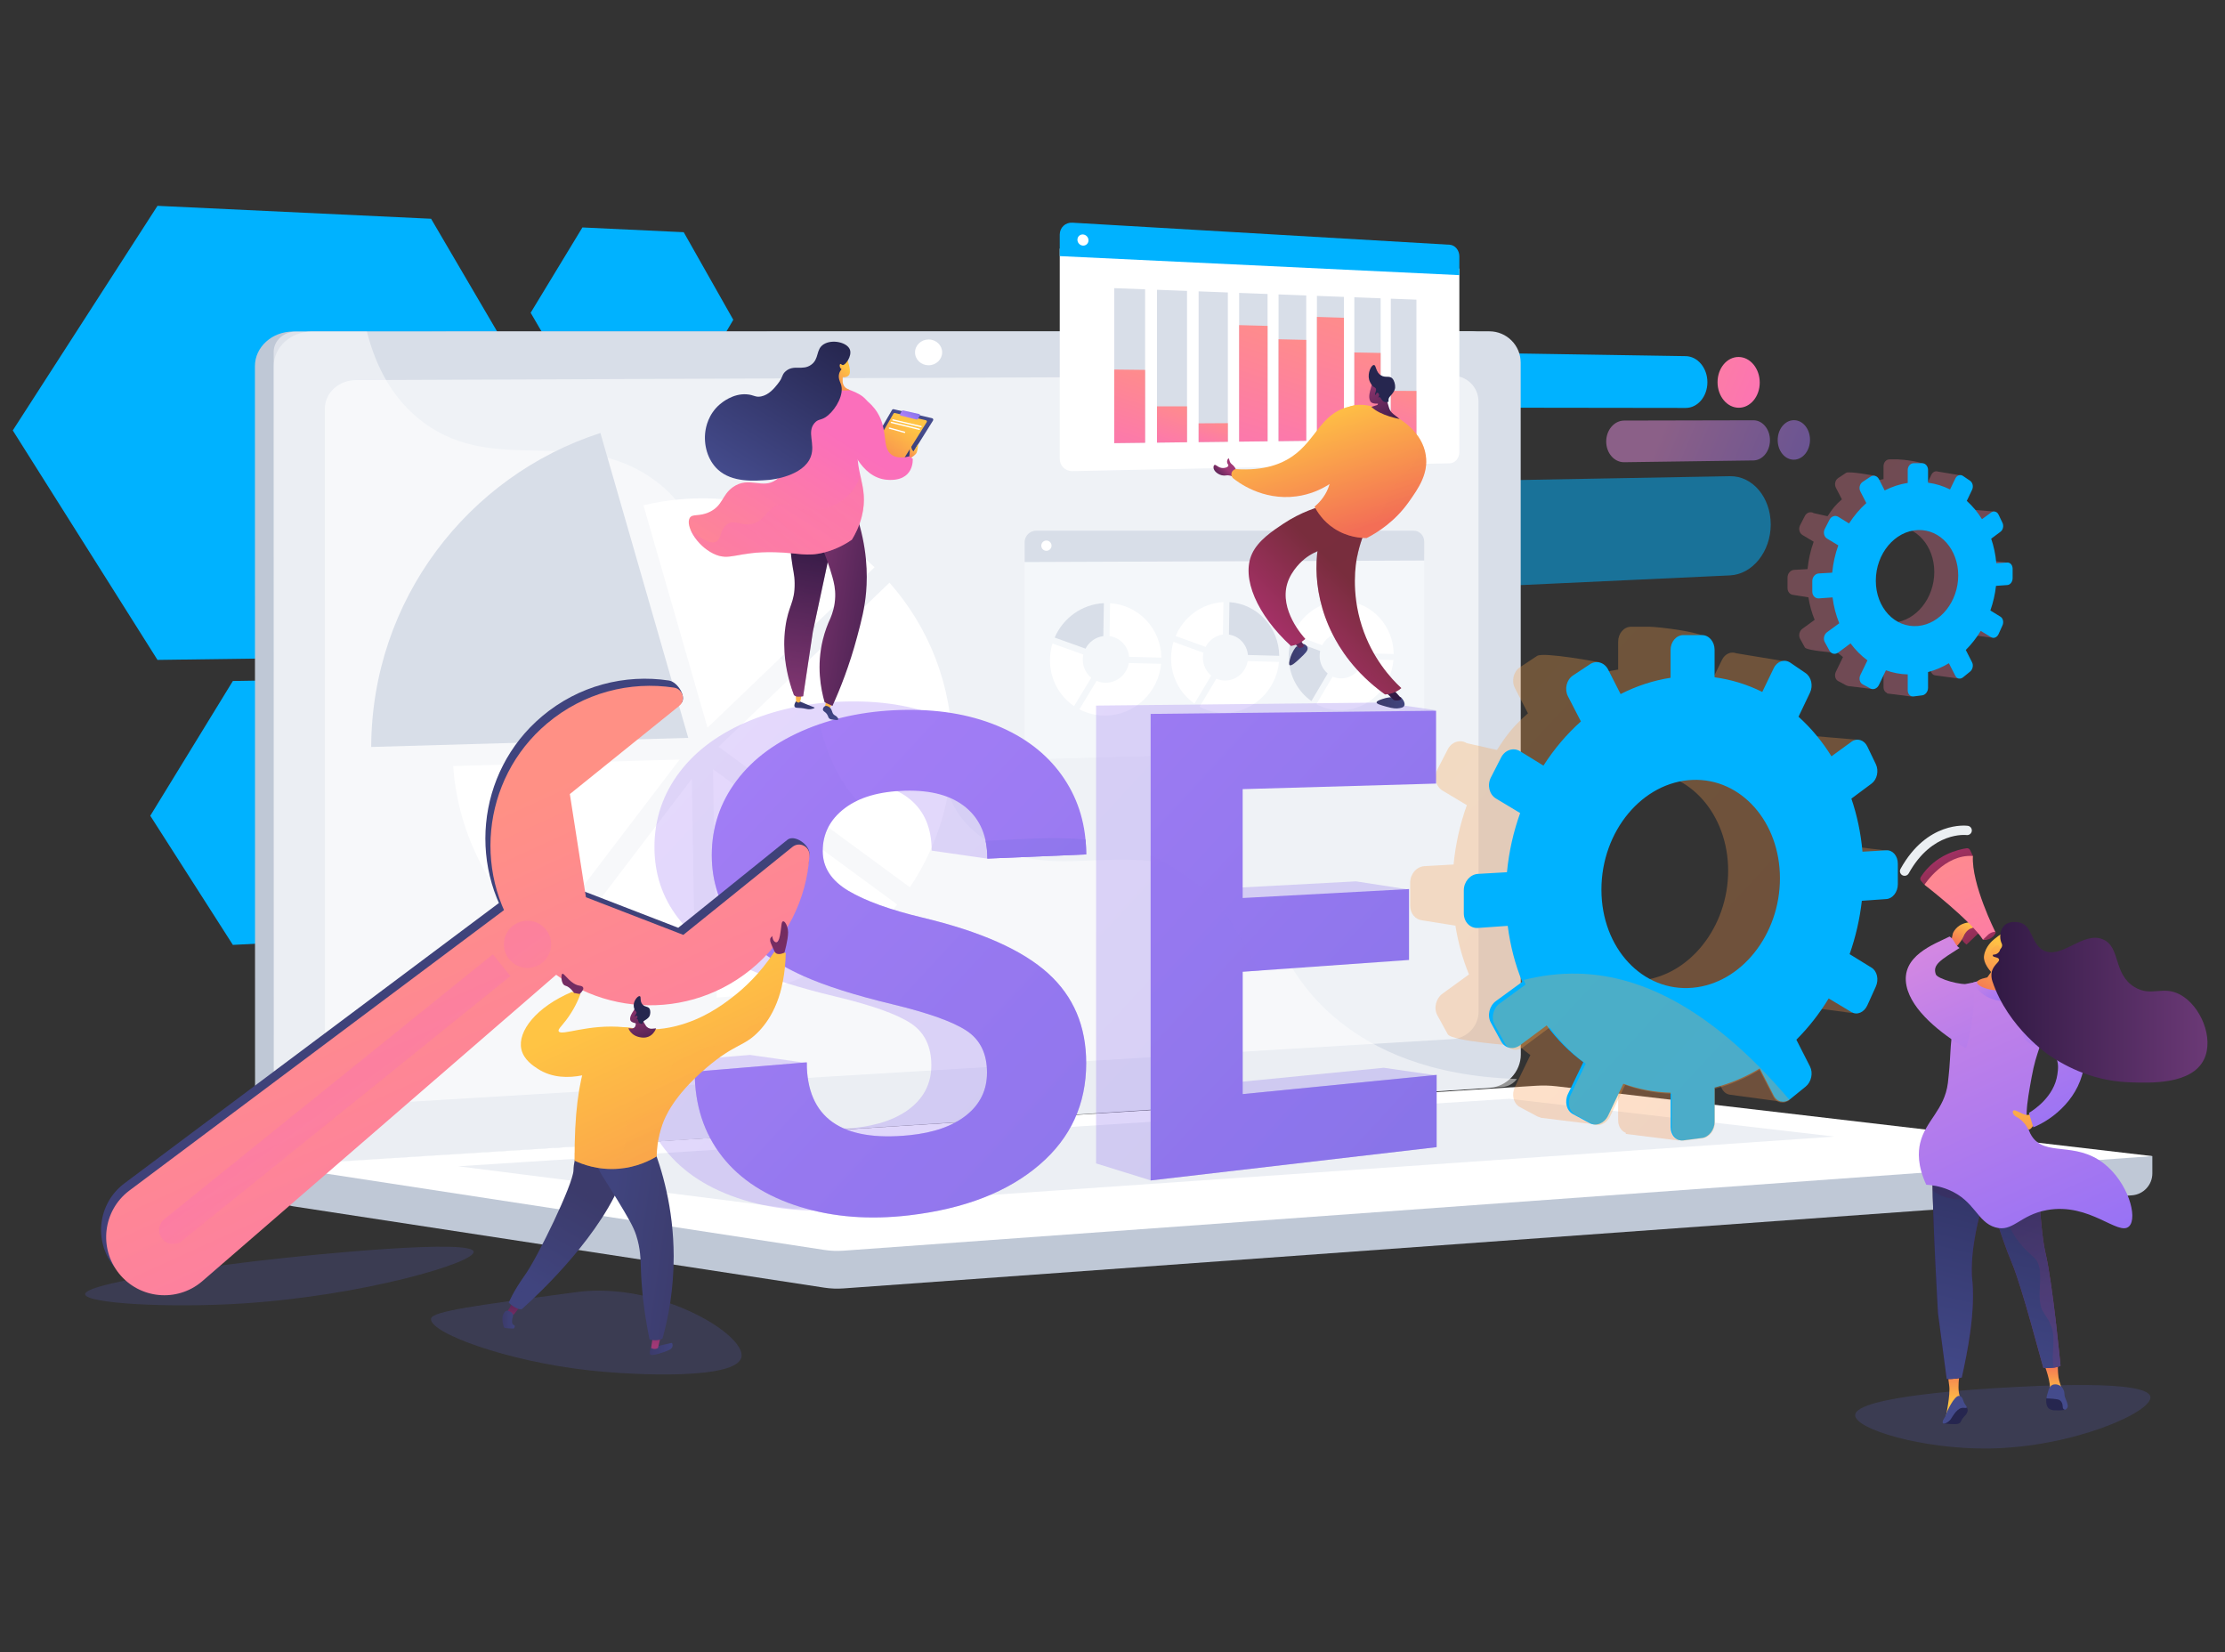 <svg width="400" height="297" viewBox="0 0 400 297" fill="none" xmlns="http://www.w3.org/2000/svg">
<rect x="0" y="0" width="400" height="297" fill="#333333" stroke="none"/>
<path opacity="0.19" d="M46.489 226.639C43.898 226.942 15.158 230.355 15.305 232.657C15.411 234.302 30.258 235.169 43.754 234.298C65.253 232.911 85.456 226.977 85.149 224.998C84.803 222.763 58.251 225.262 46.489 226.639Z" fill="#6165D7"/>
<path opacity="0.19" d="M102.11 232.474C85.821 234.63 77.677 235.707 77.491 237.033C77.131 239.604 91.25 244.724 105.939 246.333C114.571 247.279 132.401 247.998 133.293 243.963C134.153 240.072 119.454 230.93 105.028 232.109C104.613 232.143 103.773 232.254 102.11 232.474Z" fill="#6165D7"/>
<path opacity="0.19" d="M360.323 249.434C356.674 249.639 333.676 250.931 333.516 254.358C333.399 256.88 345.657 260.545 357.588 260.376C372.716 260.161 387.042 253.783 386.583 251.075C386.061 247.988 366.219 249.103 360.323 249.434Z" fill="#6165D7"/>
<path d="M77.496 39.322L28.313 37L2.297 77.371L28.313 118.622L77.496 117.965L100.765 79.038L77.496 39.322Z" fill="#00B2FF"/>
<path d="M122.916 41.741L104.704 40.885L95.398 56.222L104.704 72.204L122.916 72.611L131.828 57.485L122.916 41.741Z" fill="#00B2FF"/>
<path d="M70.603 121.942L41.865 122.411L27.016 146.639L41.865 169.853L70.603 168.361L84.513 144.677L70.603 121.942Z" fill="#00B2FF"/>
<path opacity="0.5" d="M310.991 85.6L249.888 86.706C244.918 86.796 240.836 91.305 240.836 96.777C240.836 102.249 244.918 106.495 249.888 106.265L310.991 103.432C315.066 103.243 318.332 99.147 318.332 94.279C318.332 89.412 315.066 85.526 310.991 85.6Z" fill="#00B2FF"/>
<path d="M303.046 64.019L272.172 63.529C269.78 63.491 267.828 65.659 267.828 68.372C267.828 71.084 269.78 73.286 272.172 73.289L303.046 73.33C305.207 73.333 306.949 71.264 306.949 68.708C306.949 66.153 305.207 64.054 303.046 64.019Z" fill="#00B2FF"/>
<path d="M316.357 68.766C316.357 71.271 314.675 73.299 312.588 73.296C310.487 73.293 308.773 71.236 308.773 68.701C308.773 66.165 310.487 64.138 312.588 64.171C314.675 64.204 316.357 66.261 316.357 68.766Z" fill="url(#paint0_linear_187_599)"/>
<g opacity="0.5">
<path d="M315.221 75.548L291.987 75.599C290.207 75.603 288.758 77.291 288.758 79.368C288.758 81.447 290.207 83.111 291.987 83.087L315.221 82.768C316.867 82.745 318.195 81.119 318.195 79.134C318.195 77.15 316.867 75.544 315.221 75.548Z" fill="url(#paint1_linear_187_599)"/>
<path d="M325.393 79.059C325.393 81.01 324.103 82.61 322.503 82.632C320.895 82.654 319.586 81.075 319.586 79.105C319.586 77.135 320.895 75.535 322.503 75.532C324.103 75.528 325.393 77.108 325.393 79.059Z" fill="url(#paint2_linear_187_599)"/>
</g>
<path d="M386.939 207.819L49.227 205.368L49.228 212.804C49.228 214.822 50.702 216.538 52.697 216.843L148.194 231.468C149.328 231.641 150.477 231.687 151.62 231.604L383.271 214.868C385.339 214.718 386.94 212.997 386.94 210.923L386.939 207.819Z" fill="#BFC8D6"/>
<path d="M264.385 195.552L52.721 209.193C48.934 209.437 45.854 206.851 45.853 203.416L45.828 65.814C45.828 62.38 48.907 59.595 52.694 59.594L264.36 59.556C267.48 59.555 270.004 62.072 270.005 65.176L270.027 189.565C270.028 192.671 267.505 195.35 264.385 195.552Z" fill="#BFC8D6"/>
<path d="M267.76 195.551L56.097 209.193C52.309 209.437 49.229 206.85 49.228 203.416L49.203 65.814C49.203 62.38 52.282 59.595 56.069 59.594L267.735 59.555C270.856 59.555 273.379 62.071 273.38 65.176L273.402 189.565C273.403 192.67 270.88 195.35 267.76 195.551Z" fill="#D8DEE8"/>
<path d="M261.159 186.782L64.017 198.634C60.934 198.819 58.429 196.697 58.428 193.893L58.406 73.422C58.406 70.619 60.91 68.336 63.993 68.324L261.137 67.546C263.711 67.535 265.794 69.598 265.794 72.151L265.814 181.879C265.815 184.432 263.733 186.628 261.159 186.782Z" fill="#EFF2F6"/>
<path d="M169.375 63.337C169.375 64.615 168.286 65.655 166.94 65.659C165.594 65.663 164.5 64.628 164.5 63.346C164.5 62.065 165.593 61.025 166.94 61.024C168.285 61.023 169.375 62.058 169.375 63.337Z" fill="white"/>
<path opacity="0.48" d="M217.614 157.888C201.211 149.902 188.317 160.027 175.87 150.041C168.323 143.987 172.027 139.471 162.74 130.423C152.456 120.402 145.761 123.772 135.425 114.753C122.356 103.35 128.89 94.475 117.632 86.287C103.976 76.355 89.251 85.553 76.251 76.028C70.644 71.919 67.567 65.945 65.959 59.593L53.241 59.595C51.012 59.595 49.203 61.231 49.203 63.248L49.229 205.982C49.23 208 51.04 209.518 53.269 209.375L270.093 195.4C271.157 195.332 272.1 194.77 272.706 193.954C256.833 193.433 247.081 188.617 240.847 183.639C228.651 173.899 230.764 164.291 217.614 157.888Z" fill="white"/>
<path d="M276.193 195.17L49.227 209.529L148.192 224.685C149.326 224.858 150.475 224.904 151.618 224.821L386.939 207.82L279.804 195.266C278.606 195.126 277.397 195.093 276.193 195.17Z" fill="white"/>
<path opacity="0.47" d="M82.344 209.646L271.301 197.513L329.783 204.311L142.454 217.277L82.344 209.646Z" fill="#D8DEE8"/>
<path d="M123.732 132.639L107.937 77.832C84.092 85.542 66.829 107.884 66.734 134.273L123.732 132.639Z" fill="#D8DEE8"/>
<path d="M81.469 137.702C82.355 150.246 88.392 161.367 97.479 168.963L122.175 136.534L81.469 137.702Z" fill="white"/>
<path d="M127.197 130.802C136.697 121.706 148.14 110.725 157.224 101.968C149.167 94.294 138.263 89.584 126.258 89.584C122.614 89.584 119.072 90.018 115.68 90.837L127.197 130.802Z" fill="white"/>
<path d="M129.188 134.233L163.576 159.492C168.374 152.346 171.174 143.746 171.174 134.492C171.174 123.079 166.917 112.661 159.904 104.739C157.39 107.162 154.594 109.853 151.529 112.8C142.237 121.732 132.889 130.689 129.188 134.233Z" fill="white"/>
<path d="M128.188 138.275L128.854 179.326C141.964 178.58 153.569 172.212 161.295 162.593L128.188 138.275Z" fill="white"/>
<path d="M124.369 140.013L100.539 171.303C107.505 176.181 115.919 179.132 125.008 179.382L124.369 140.013Z" fill="white"/>
<path d="M184.203 99.795V134.451C184.203 135.602 185.135 136.509 186.283 136.477L254.153 134.599C255.197 134.57 256.042 133.659 256.042 132.564V99.582L184.203 99.795Z" fill="#F4F7FA"/>
<path d="M254.153 95.395H186.283C185.135 95.395 184.203 96.328 184.203 97.478V101.029L256.042 100.757V97.378C256.042 96.282 255.197 95.395 254.153 95.395Z" fill="#D8DEE8"/>
<path d="M189.038 98.088C189.038 98.598 188.626 99.012 188.117 99.013C187.608 99.014 187.195 98.601 187.195 98.091C187.195 97.58 187.608 97.166 188.117 97.165C188.626 97.165 189.038 97.578 189.038 98.088Z" fill="white"/>
<path d="M195.147 116.597C195.778 115.393 196.962 114.525 198.352 114.344L198.449 108.423C194.496 108.611 191.111 111.109 189.602 114.609L195.147 116.597Z" fill="#D8DEE8"/>
<path d="M199.469 114.347C201.346 114.608 202.81 116.14 202.985 118.066L208.784 118.216C208.71 112.983 204.685 108.755 199.566 108.432L199.469 114.347Z" fill="white"/>
<path d="M202.938 119.185C202.597 121.163 200.895 122.693 198.842 122.731C198.237 122.743 197.661 122.623 197.141 122.398L194.047 127.507C195.475 128.258 197.109 128.666 198.842 128.628C204.026 128.51 208.258 124.432 208.737 119.332L202.938 119.185Z" fill="white"/>
<path d="M193.087 126.934L196.185 121.823C195.25 121.066 194.653 119.901 194.653 118.586C194.653 118.268 194.688 117.958 194.754 117.659L189.205 115.674C188.915 116.626 188.758 117.635 188.758 118.678C188.758 122.133 190.473 125.152 193.087 126.934Z" fill="white"/>
<path d="M216.736 116.287C217.349 115.101 218.498 114.245 219.848 114.067L219.942 108.233C216.103 108.418 212.817 110.878 211.352 114.327L216.736 116.287Z" fill="white"/>
<path d="M220.93 114.071C222.753 114.328 224.174 115.838 224.344 117.736L229.976 117.886C229.904 112.728 225.996 108.561 221.024 108.242L220.93 114.071Z" fill="#D8DEE8"/>
<path d="M224.298 118.839C223.966 120.788 222.314 122.296 220.32 122.333C219.732 122.344 219.173 122.225 218.668 122.004L215.664 127.037C217.051 127.778 218.637 128.181 220.32 128.143C225.354 128.029 229.465 124.012 229.93 118.985L224.298 118.839Z" fill="white"/>
<path d="M214.734 126.472L217.742 121.437C216.834 120.69 216.254 119.543 216.254 118.246C216.254 117.933 216.289 117.628 216.353 117.333L210.966 115.376C210.683 116.314 210.531 117.308 210.531 118.336C210.531 121.741 212.196 124.716 214.734 126.472Z" fill="white"/>
<path d="M237.699 115.986C238.294 114.817 239.411 113.974 240.722 113.798L240.813 108.048C237.084 108.23 233.893 110.654 232.469 114.053L237.699 115.986Z" fill="white"/>
<path d="M241.766 113.802C243.537 114.056 244.918 115.545 245.083 117.415L250.555 117.564C250.485 112.481 246.687 108.372 241.857 108.057L241.766 113.802Z" fill="white"/>
<path d="M245.043 118.503C244.721 120.424 243.116 121.909 241.179 121.945C240.608 121.956 240.065 121.839 239.574 121.621L236.656 126.581C238.003 127.312 239.545 127.709 241.179 127.672C246.07 127.562 250.063 123.602 250.515 118.648L245.043 118.503Z" fill="white"/>
<path d="M235.762 126.024L238.684 121.062C237.802 120.326 237.239 119.194 237.239 117.917C237.239 117.608 237.272 117.307 237.334 117.017L232.102 115.087C231.828 116.011 231.68 116.991 231.68 118.004C231.68 121.36 233.297 124.292 235.762 126.024Z" fill="#D8DEE8"/>
<path opacity="0.3" d="M326.479 179.423L328.015 176.041C328.59 174.773 328.249 173.251 327.25 172.637L323.274 170.194C324.351 167.143 325.105 163.916 325.485 160.577L329.923 160.266C331.067 160.186 331.991 158.99 331.991 157.595V153.884C331.991 152.489 331.067 151.411 329.923 151.476L325.601 151.723C325.304 148.358 324.617 145.15 323.596 142.156L327.25 139.445C327.367 139.359 327.474 139.26 327.572 139.152L328.04 140.367L334.043 132.985L326.206 132.316C325.862 131.871 325.4 131.603 324.91 131.545C324.473 131.493 324.016 131.607 323.604 131.906L319.994 134.529C318.314 131.832 316.308 129.428 314.036 127.389L314.308 126.821L319.826 127.948L320.527 118.813L312.147 117.43C311.183 117.059 310.094 117.529 309.564 118.623L307.481 122.918C304.805 121.587 307.023 120.187 303.981 119.781L307.162 115.096C307.162 113.636 297.844 112.663 296.585 112.663H293.215C291.94 112.663 290.903 113.863 290.903 115.343V120.359C287.755 120.84 284.721 121.842 281.868 123.292L287.623 119.064C287.623 119.064 277.486 117.143 276.332 117.905L273.247 119.943C272.08 120.714 271.68 122.401 272.355 123.707L274.688 128.223C272.134 130.497 271.047 131.809 269.114 134.812L263.694 133.588C262.497 132.853 260.96 133.352 260.264 134.707L258.407 138.325C257.707 139.69 258.122 141.388 259.334 142.114L263.704 144.734C262.493 148.1 261.674 151.681 261.318 155.399L256.075 155.699C254.664 155.779 253.516 157.107 253.516 158.664V162.805C253.516 164.217 254.46 165.317 255.689 165.436L255.688 165.438L261.646 166.391C262.14 169.489 262.967 172.428 264.084 175.162L259.334 178.614C258.123 179.495 257.707 181.246 258.407 182.522L260.264 185.903C260.96 187.17 272.003 187.94 272.003 187.94L268.497 183.023C270.416 185.599 272.647 187.832 275.123 189.655L272.355 195.364C271.68 196.755 272.081 198.391 273.248 199.014L276.333 200.659C276.527 200.763 276.732 200.829 276.939 200.864L276.927 200.922L286.551 202.108L287.492 194.845C288.612 195.017 289.75 195.121 290.903 195.153V201.367C290.903 202.471 291.482 203.346 292.305 203.651L292.263 203.832L301.798 205.023L301.989 193.241C303.734 192.578 305.416 191.757 307.022 190.792L309.564 195.711C309.88 196.322 310.395 196.684 310.962 196.775L310.962 196.777L320.177 198.024L317.021 189.339L315.747 189.73L313.647 185.612C315.855 183.419 317.821 180.916 319.492 178.175L323.605 180.641C324.614 181.246 325.9 180.699 326.479 179.423ZM294.904 176.241C285.882 177.044 278.399 169.129 278.399 158.542C278.399 147.955 285.882 139.099 294.904 138.769C303.703 138.447 310.679 146.395 310.679 156.514C310.679 166.633 303.703 175.457 294.904 176.241ZM333.435 155.913L339.677 152.958L333.435 152.2V155.913ZM325.772 181.132L332.913 182.096L333.956 179.661L328.04 176.065L325.772 181.132Z" fill="url(#paint3_linear_187_599)"/>
<path d="M339.126 152.848L334.828 153.097C334.532 149.741 333.85 146.542 332.834 143.557L336.468 140.853C337.461 140.114 337.8 138.552 337.228 137.361L335.701 134.184C335.125 132.985 333.846 132.604 332.843 133.336L329.253 135.954C327.583 133.265 325.588 130.868 323.329 128.836L325.394 124.51C325.987 123.269 325.635 121.697 324.607 120.996L321.859 119.122C320.819 118.413 319.486 118.848 318.882 120.097L316.811 124.381C314.15 123.056 311.274 122.152 308.241 121.749V116.802C308.241 115.343 307.229 114.16 305.977 114.161L302.627 114.162C301.359 114.163 300.328 115.359 300.328 116.835V121.837C297.198 122.318 294.181 123.318 291.345 124.766L289.106 120.365C288.449 119.072 286.988 118.636 285.841 119.396L282.774 121.43C281.614 122.199 281.215 123.882 281.886 125.184L284.206 129.685C281.667 131.954 279.397 134.628 277.474 137.625L273.276 135.04C272.085 134.307 270.558 134.805 269.866 136.157L268.02 139.765C267.323 141.126 267.737 142.82 268.941 143.543L273.286 146.153C272.081 149.51 271.267 153.082 270.913 156.789L265.701 157.09C264.298 157.171 263.156 158.495 263.156 160.048V164.176C263.156 165.729 264.298 166.906 265.701 166.807L271.052 166.429C271.504 170.004 272.396 173.382 273.663 176.493L268.941 179.937C267.737 180.815 267.323 182.562 268.02 183.834L269.866 187.204C270.558 188.467 272.086 188.769 273.276 187.883L278.051 184.329C279.959 186.897 282.177 189.123 284.639 190.94L281.887 196.633C281.216 198.021 281.614 199.652 282.774 200.272L285.841 201.912C286.988 202.525 288.449 201.902 289.107 200.524L291.835 194.809C294.528 195.783 297.378 196.336 300.328 196.416V202.612C300.328 204.087 301.359 205.151 302.627 204.989L305.978 204.56C307.229 204.4 308.241 203.087 308.241 201.628V195.5C311.102 194.757 313.822 193.587 316.355 192.061L318.882 196.965C319.486 198.137 320.82 198.4 321.859 197.558L324.608 195.33C325.636 194.497 325.987 192.88 325.395 191.715L322.942 186.893C325.137 184.706 327.092 182.209 328.754 179.476L332.843 181.932C333.847 182.535 335.126 181.989 335.702 180.717L337.229 177.343C337.801 176.079 337.461 174.561 336.468 173.95L332.515 171.515C333.586 168.472 334.335 165.254 334.713 161.925L339.126 161.612C340.263 161.532 341.183 160.339 341.183 158.948V155.248C341.182 153.857 340.263 152.783 339.126 152.848ZM304.306 177.557C295.336 178.361 287.896 170.471 287.896 159.915C287.896 149.359 295.336 140.525 304.306 140.192C313.055 139.867 319.99 147.79 319.99 157.88C319.991 167.97 313.055 176.772 304.306 177.557Z" fill="#00B2FF"/>
<g opacity="0.3">
<path d="M167.43 191.488C167.43 188.094 166.21 185.587 163.759 183.96C161.294 182.324 156.82 180.725 150.271 179.152C143.621 177.556 138.28 175.869 134.303 174.1C123.273 169.177 117.653 161.864 117.653 152.254C117.653 147.26 119.166 142.762 122.18 138.783C125.173 134.831 129.435 131.733 134.928 129.49C140.353 127.275 146.361 126.147 152.928 126.087C159.436 126.027 165.149 127.106 170.101 129.303C174.994 131.474 178.755 134.555 181.413 138.546C184.053 142.512 177.562 149.222 177.562 154.353L167.491 152.908C167.491 148.915 166.21 145.852 163.636 143.711C161.046 141.556 157.381 140.536 152.613 140.663C147.959 140.786 144.307 141.837 141.682 143.824C139.041 145.823 137.715 148.399 137.715 151.543C137.715 154.48 139.269 156.871 142.362 158.707C145.431 160.53 149.911 162.143 155.756 163.542C166.311 166.055 173.836 169.406 178.488 173.61C183.087 177.766 185.367 183.148 185.367 189.79C185.367 197.175 182.578 203.259 176.943 208.09C171.229 212.989 163.41 216.041 153.369 217.217C146.255 218.05 139.67 217.553 133.644 215.694C127.532 213.809 122.812 210.782 119.531 206.608C116.224 202.405 114.562 197.295 114.562 191.306L134.83 189.63L145.078 191.089C145.078 191.089 142.87 203.83 153.369 202.779C157.838 202.332 161.294 201.111 163.759 199.123C166.21 197.145 167.43 194.603 167.43 191.488Z" fill="url(#paint4_linear_187_599)"/>
<path d="M253.332 159.906L213.686 173.327V195.389L248.759 191.94L258.357 193.325L206.854 212.178L197.047 209.132V126.837L248.66 126.287L258.178 127.67L213.686 140.405V160.034L243.77 158.433L253.332 159.906Z" fill="url(#paint5_linear_187_599)"/>
</g>
<path d="M177.44 192.804C177.44 189.42 176.228 186.921 173.792 185.299C171.341 183.669 166.893 182.077 160.385 180.511C153.773 178.922 148.465 177.243 144.512 175.481C133.549 170.578 127.962 163.289 127.962 153.708C127.962 148.729 129.467 144.244 132.462 140.275C135.436 136.334 139.673 133.243 145.133 131.005C150.525 128.795 156.497 127.667 163.025 127.604C169.494 127.542 175.173 128.615 180.096 130.803C184.96 132.965 188.698 136.036 191.34 140.014C193.965 143.967 195.272 148.485 195.272 153.588L177.501 154.339C177.501 150.358 176.228 147.305 173.669 145.171C171.095 143.024 167.452 142.008 162.712 142.136C158.086 142.261 154.456 143.31 151.847 145.292C149.222 147.287 147.903 149.856 147.903 152.99C147.903 155.919 149.448 158.302 152.522 160.131C155.574 161.947 160.027 163.553 165.836 164.945C176.328 167.446 183.809 170.785 188.433 174.974C193.005 179.116 195.272 184.482 195.272 191.104C195.272 198.467 192.499 204.534 186.897 209.352C181.217 214.239 173.445 217.285 163.464 218.461C156.392 219.295 149.847 218.801 143.857 216.95C137.781 215.073 133.09 212.057 129.829 207.897C126.542 203.707 124.891 198.614 124.891 192.643L145.036 190.964C145.036 200.937 151.268 205.295 163.464 204.067C167.907 203.619 171.341 202.401 173.792 200.417C176.228 198.444 177.44 195.91 177.44 192.804Z" fill="url(#paint6_linear_187_599)"/>
<path d="M253.309 172.561L223.401 174.678V196.674L258.269 193.223V206.208L206.859 212.193V128.332L258.17 127.761V140.855L223.401 141.853V161.424L253.309 159.815V172.561Z" fill="url(#paint7_linear_187_599)"/>
<path opacity="0.3" d="M283.773 175.021C280.269 174.929 277.017 175.387 273.942 176.149C274.048 176.428 274.154 176.708 274.266 176.983L269.616 180.374C268.43 181.239 268.022 182.96 268.708 184.212L270.526 187.531C271.208 188.775 272.712 189.072 273.885 188.2L278.587 184.7C280.466 187.229 282.65 189.42 285.075 191.21L282.364 196.816C281.704 198.183 282.096 199.79 283.238 200.401L286.259 202.015C287.388 202.619 288.827 202.005 289.475 200.648L292.161 195.02C294.814 195.98 297.621 196.525 300.526 196.603V202.704C300.526 204.158 301.541 205.206 302.79 205.046L306.09 204.623C307.322 204.465 308.318 203.173 308.318 201.736V195.701C311.136 194.97 313.815 193.817 316.309 192.314L318.798 197.144C319.392 198.295 320.701 198.556 321.724 197.731C306.467 179.786 293.492 175.274 283.773 175.021Z" fill="url(#paint8_linear_187_599)"/>
<path opacity="0.3" d="M145.134 131.004C139.673 133.243 135.436 136.334 132.462 140.275C129.467 144.244 127.962 148.728 127.962 153.708C127.962 163.288 133.549 170.577 144.512 175.481C148.465 177.243 153.774 178.922 160.385 180.511C166.894 182.076 171.341 183.669 173.792 185.299C176.228 186.92 177.441 189.42 177.441 192.804C177.441 195.909 176.228 198.444 173.792 200.416C171.341 202.4 167.907 203.618 163.464 204.066C151.268 205.294 145.036 200.936 145.036 190.964L124.891 192.642C124.891 198.613 126.542 203.706 129.829 207.896C133.09 212.056 137.781 215.072 143.857 216.949C149.847 218.8 156.392 219.294 163.464 218.46C173.445 217.284 181.217 214.238 186.897 209.351C192.499 204.533 195.272 198.466 195.272 191.103C195.272 184.481 193.005 179.115 188.433 174.973C183.809 170.784 176.328 167.445 165.836 164.945C160.027 163.552 155.574 161.946 152.522 160.13C149.448 158.301 147.903 155.918 147.903 152.99C147.903 149.856 149.222 147.286 151.847 145.292C152.539 144.766 153.304 144.308 154.139 143.914C151.403 140.965 148.88 136.655 147.373 130.162C146.616 130.423 145.869 130.703 145.134 131.004Z" fill="url(#paint9_linear_187_599)"/>
<path d="M177.18 151.128C177.392 152.122 177.501 153.19 177.501 154.338L195.272 153.588C195.272 152.676 195.228 151.784 195.145 150.909C188.985 150.331 182.926 150.931 177.18 151.128Z" fill="url(#paint10_linear_187_599)"/>
<path opacity="0.3" d="M213.036 157.281C210.986 155.843 208.925 154.704 206.859 153.807V212.193L258.269 206.207V193.222L223.401 196.674V174.678L226.408 174.465C223.051 169.487 221.434 163.177 213.036 157.281Z" fill="url(#paint11_linear_187_599)"/>
<path opacity="0.3" d="M355.03 113.389L355.739 111.827C356.005 111.242 355.847 110.539 355.386 110.256L353.551 109.129C354.048 107.72 354.396 106.231 354.571 104.69L356.62 104.546C357.148 104.509 357.575 103.957 357.575 103.313V101.6C357.575 100.957 357.148 100.459 356.62 100.489L354.625 100.603C354.488 99.05 354.171 97.569 353.699 96.187L355.386 94.936C355.44 94.896 355.489 94.85 355.534 94.8L355.75 95.361L358.521 91.954L354.904 91.645C354.745 91.44 354.532 91.316 354.306 91.29C354.104 91.266 353.893 91.318 353.703 91.456L352.037 92.667C351.261 91.422 350.335 90.312 349.287 89.371L349.412 89.109L351.959 89.629L352.282 85.413L348.415 84.775C347.97 84.603 347.467 84.82 347.222 85.325L346.261 87.307C345.026 86.693 346.049 86.047 344.645 85.86L346.114 83.697C346.114 83.023 341.813 82.574 341.231 82.574H339.676C339.087 82.574 338.609 83.128 338.609 83.811V86.127C337.156 86.349 335.755 86.811 334.438 87.48L337.095 85.528C337.095 85.528 332.416 84.642 331.883 84.994L330.459 85.935C329.921 86.29 329.736 87.069 330.047 87.672L331.124 89.756C329.946 90.806 329.444 91.412 328.552 92.797L326.05 92.233C325.497 91.893 324.788 92.123 324.467 92.749L323.609 94.419C323.286 95.049 323.478 95.833 324.037 96.168L326.054 97.377C325.495 98.93 325.117 100.584 324.953 102.3L322.533 102.438C321.882 102.475 321.352 103.088 321.352 103.807V105.718C321.352 106.37 321.788 106.877 322.355 106.933L325.105 107.374C325.332 108.803 325.714 110.16 326.23 111.422L324.037 113.015C323.478 113.422 323.286 114.23 323.609 114.819L324.466 116.38C324.787 116.964 329.885 117.32 329.885 117.32L328.266 115.05C329.152 116.239 330.182 117.27 331.324 118.111L330.047 120.746C329.735 121.389 329.92 122.144 330.459 122.431L331.883 123.191C331.973 123.239 332.067 123.269 332.163 123.285L332.157 123.312L336.599 123.859L337.034 120.507C337.551 120.586 338.076 120.634 338.608 120.649V123.517C338.608 124.027 338.875 124.431 339.255 124.572L339.236 124.655L343.637 125.205L343.725 119.767C344.53 119.461 345.307 119.081 346.048 118.636L347.222 120.907C347.367 121.189 347.605 121.356 347.867 121.398L352.12 121.974L350.663 117.965L350.076 118.146L349.106 116.245C350.126 115.233 351.033 114.077 351.804 112.813L353.703 113.95C354.169 114.23 354.763 113.978 355.03 113.389ZM340.456 111.92C336.291 112.29 332.838 108.637 332.838 103.75C332.838 98.864 336.291 94.776 340.456 94.624C344.517 94.475 347.737 98.144 347.737 102.814C347.737 107.485 344.517 111.558 340.456 111.92ZM358.241 102.537L361.122 101.173L358.241 100.823V102.537ZM354.704 114.177L358 114.622L358.481 113.498L355.75 111.838L354.704 114.177Z" fill="url(#paint12_linear_187_599)"/>
<path d="M360.871 101.122L358.887 101.237C358.751 99.688 358.436 98.211 357.967 96.834L359.644 95.585C360.103 95.244 360.259 94.523 359.995 93.974L359.29 92.507C359.024 91.954 358.434 91.778 357.971 92.116L356.314 93.324C355.543 92.083 354.622 90.977 353.579 90.039L354.533 88.042C354.806 87.469 354.644 86.744 354.169 86.42L352.9 85.555C352.421 85.228 351.805 85.429 351.526 86.005L350.571 87.983C349.342 87.371 348.015 86.954 346.615 86.767V84.484C346.615 83.811 346.148 83.265 345.57 83.265L344.024 83.266C343.438 83.266 342.962 83.818 342.962 84.499V86.808C341.518 87.03 340.125 87.492 338.816 88.16L337.783 86.129C337.479 85.532 336.805 85.331 336.276 85.682L334.86 86.62C334.324 86.975 334.14 87.752 334.45 88.353L335.521 90.43C334.349 91.478 333.301 92.712 332.413 94.095L330.476 92.902C329.926 92.564 329.221 92.794 328.902 93.418L328.049 95.083C327.728 95.711 327.919 96.493 328.475 96.827L330.48 98.032C329.924 99.581 329.548 101.23 329.385 102.941L326.979 103.08C326.332 103.117 325.805 103.728 325.805 104.445V106.351C325.805 107.067 326.332 107.611 326.979 107.565L329.449 107.39C329.657 109.041 330.069 110.6 330.654 112.036L328.475 113.626C327.919 114.031 327.728 114.837 328.049 115.424L328.902 116.98C329.221 117.563 329.926 117.702 330.476 117.293L332.68 115.653C333.56 116.838 334.584 117.866 335.72 118.704L334.45 121.332C334.14 121.973 334.324 122.726 334.86 123.012L336.275 123.769C336.805 124.052 337.479 123.764 337.783 123.128L339.042 120.49C340.285 120.94 341.601 121.195 342.962 121.232V124.092C342.962 124.773 343.438 125.264 344.024 125.189L345.57 124.991C346.148 124.917 346.615 124.311 346.615 123.638V120.809C347.935 120.466 349.191 119.926 350.36 119.222L351.526 121.486C351.805 122.026 352.421 122.148 352.9 121.759L354.169 120.731C354.643 120.346 354.806 119.6 354.532 119.062L353.4 116.836C354.413 115.827 355.316 114.674 356.083 113.413L357.97 114.547C358.433 114.825 359.024 114.573 359.29 113.986L359.994 112.429C360.258 111.845 360.102 111.144 359.644 110.862L357.819 109.738C358.313 108.333 358.659 106.848 358.833 105.312L360.87 105.167C361.395 105.13 361.82 104.58 361.82 103.937V102.23C361.82 101.588 361.396 101.092 360.871 101.122ZM344.799 112.527C340.659 112.898 337.225 109.256 337.225 104.384C337.225 99.511 340.659 95.434 344.799 95.28C348.837 95.13 352.039 98.787 352.039 103.444C352.039 108.102 348.837 112.164 344.799 112.527Z" fill="#00B2FF"/>
<path d="M121.932 166.775L104.425 160.009L101.531 141.464L122.352 126.523C123.625 125.497 121.871 122.573 120.255 122.328C112.374 121.136 104.026 123.207 97.42 128.784C85.523 138.825 83.833 156.651 93.615 168.761C103.571 181.087 121.633 183.019 133.972 173.074C140.494 167.818 145.016 161.26 145.512 153.512C145.617 151.878 142.831 149.93 141.556 150.958L121.932 166.775Z" fill="url(#paint13_linear_187_599)"/>
<path d="M94.746 158.54L22.265 212.792C17.604 216.369 16.802 223.083 20.489 227.657C24.175 232.231 30.904 232.874 35.389 229.082L103.836 169.818L94.746 158.54Z" fill="url(#paint14_linear_187_599)"/>
<path d="M122.846 168.052L105.339 161.285L102.445 142.741L122.069 126.923C123.342 125.897 122.786 123.85 121.169 123.605C113.288 122.412 104.94 124.484 98.334 130.06C86.437 140.101 84.747 157.928 94.529 170.038C104.486 182.363 122.547 184.296 134.886 174.351C141.408 169.094 145.025 161.571 145.521 153.823C145.626 152.189 143.745 151.207 142.47 152.234L122.846 168.052Z" fill="url(#paint15_linear_187_599)"/>
<path d="M95.66 159.816L23.179 214.069C18.518 217.646 17.716 224.36 21.403 228.934C25.089 233.508 31.817 234.151 36.303 230.359L104.75 171.095L95.66 159.816Z" fill="url(#paint16_linear_187_599)"/>
<path opacity="0.3" d="M94.833 173.998C97.179 173.998 99.081 172.096 99.081 169.751C99.081 167.405 97.179 165.503 94.833 165.503C92.487 165.503 90.586 167.405 90.586 169.751C90.586 172.096 92.487 173.998 94.833 173.998Z" fill="url(#paint17_linear_187_599)"/>
<path opacity="0.3" d="M91.758 175.461L32.699 223.063C31.618 223.934 30.037 223.764 29.166 222.684C28.295 221.603 28.465 220.021 29.545 219.151L88.605 171.549L91.758 175.461Z" fill="url(#paint18_linear_187_599)"/>
<path d="M117.017 242.231L118.659 241.879C118.659 241.879 120.66 241.393 120.76 241.401C120.86 241.409 121.277 242.244 120.225 242.703C119.172 243.161 117.493 243.68 117.016 243.557C116.54 243.434 117.017 242.231 117.017 242.231Z" fill="url(#paint19_linear_187_599)"/>
<path d="M118.916 239.727L118.289 242.312C118.289 242.312 117.733 242.708 117.055 242.312L117.429 239.738L118.916 239.727Z" fill="url(#paint20_linear_187_599)"/>
<path d="M92.157 234.164L90.914 236.295L91.099 236.39C91.601 236.649 92.216 236.512 92.561 236.064L93.769 234.498L92.157 234.164Z" fill="url(#paint21_linear_187_599)"/>
<path d="M104.318 205.875C104.318 205.875 103.152 207.889 103.097 210.372C103.042 212.855 96.661 225.985 94.412 229.142C92.163 232.299 91.461 234.164 91.461 234.164C91.461 234.164 92.665 235.403 93.776 235.342C93.776 235.342 105.064 225.608 110.451 215.05L114.657 205.875H104.318Z" fill="url(#paint22_linear_187_599)"/>
<g opacity="0.3">
<path d="M99.244 226.703C100.68 224.642 99.652 224.132 101.029 221.024C102.835 216.943 105.128 216.642 106.005 213.667C106.411 212.289 106.145 209.049 104.747 205.875H114.65L110.444 215.05C105.057 225.607 93.769 235.342 93.769 235.342C93.411 235.361 93.044 235.246 92.711 235.08C93.085 234.377 93.165 233.136 93.834 231.787C95.228 228.982 97.341 229.433 99.244 226.703Z" fill="url(#paint23_linear_187_599)"/>
</g>
<path d="M117.238 205.695C118.977 210.097 121.096 217.085 121.113 225.829C121.124 231.817 120.146 236.86 119.108 240.596C118.596 241.031 117.157 240.961 116.763 240.758C115.672 235.39 115.325 231.16 115.218 228.214C115.15 226.323 115.163 224.489 114.374 222.056C113.854 220.452 112.885 218.834 110.967 215.662C108.359 211.349 107.702 210.852 107.138 208.761C106.844 207.67 106.234 204.88 106.234 204.88L117.238 205.695Z" fill="url(#paint24_linear_187_599)"/>
<path d="M116.149 185.961C115.857 185.023 114.035 184.825 112.229 184.647C105.702 184.005 100.876 186.304 100.437 185.378C100.278 185.043 100.841 184.6 101.735 183.43C103.129 181.606 103.917 179.862 104.37 178.641C103.852 178.529 103.334 178.418 102.816 178.306C96.463 180.985 92.996 185.365 93.73 188.623C94.154 190.507 95.894 191.623 96.719 192.152C101.821 195.422 108.439 192.2 110.183 191.351C112.876 190.04 116.619 187.467 116.149 185.961Z" fill="url(#paint25_linear_187_599)"/>
<path d="M141.263 171.284C140.58 171.215 139.898 171.147 139.215 171.078C136.593 175.094 133.689 177.704 131.683 179.249C129.839 180.669 126.438 183.208 121.563 184.437C115.402 185.99 113.056 183.883 110.024 185.086C106.548 186.465 103.194 191.787 103.299 208.638C104.601 209.252 107.498 210.4 111.269 210.084C114.481 209.815 116.84 208.609 118.047 207.879C118.077 206.53 118.262 204.468 119.077 202.138C119.508 200.906 121.005 197.058 126.922 191.995C132.238 187.446 133.754 188.222 136.493 185.304C138.663 182.992 141.082 178.915 141.263 171.284Z" fill="url(#paint26_linear_187_599)"/>
<path d="M139.256 171.057C139.256 171.057 138.494 169.478 138.463 169.144C138.399 168.465 138.658 168.587 138.764 168.283C138.871 167.98 138.798 169.24 139.494 169.377C140.19 169.515 140.335 167.334 140.514 166.099C140.693 164.864 141.682 166.207 141.682 167.584C141.682 168.96 141.021 171.234 141.021 171.234C141.021 171.234 139.724 171.949 139.256 171.057Z" fill="url(#paint27_linear_187_599)"/>
<path d="M116.078 184.334L115.53 183.42L114.406 183.282L114.255 184.307C114.203 184.662 113.88 184.914 113.523 184.878L112.977 184.822C112.977 184.822 113.361 186.271 115.36 186.501C117.359 186.73 117.949 184.848 117.949 184.848L117.236 184.918C116.769 184.963 116.319 184.736 116.078 184.334Z" fill="url(#paint28_linear_187_599)"/>
<path d="M114.37 183.974C114.267 183.917 113.425 183.815 113.309 183.362C113.152 182.748 113.704 182 113.773 181.88C114.061 181.376 114.133 181.308 114.267 181.223L114.453 181.114C114.453 181.114 114.464 181.11 114.475 181.106C114.593 181.067 114.995 181.064 115.075 181.083C115.334 181.145 115.586 182.208 115.473 183.701C115.483 183.758 115.492 183.816 115.501 183.874C115.523 184.025 114.363 184.027 114.37 183.974Z" fill="url(#paint29_linear_187_599)"/>
<path d="M113.922 180.677C113.913 181.14 114.12 181.64 114.229 181.722C114.244 181.732 114.323 181.798 114.393 181.909C114.403 181.924 114.411 181.941 114.418 181.964C114.513 182.258 114.041 182.591 114.128 182.724C114.191 182.82 114.509 182.7 114.545 182.783C114.578 182.861 114.312 183.014 114.351 183.108C114.379 183.178 114.542 183.118 114.641 183.227C114.691 183.281 114.675 183.323 114.725 183.487C114.753 183.579 114.794 183.681 114.825 183.737C114.979 184.013 115.43 184.122 115.52 184.015C115.545 183.986 115.524 183.96 115.552 183.858C115.552 183.858 115.577 183.765 115.645 183.657C115.742 183.503 115.971 183.397 116.203 183.238C116.633 182.943 116.753 182.686 116.79 182.599C116.803 182.568 116.811 182.545 116.817 182.528C116.935 182.189 116.946 181.688 116.8 181.376C116.554 180.854 115.969 181.086 115.506 180.563C114.972 179.961 115.316 179.161 115.021 179.065C114.696 178.96 113.939 179.821 113.922 180.677Z" fill="#26264F"/>
<path d="M114.306 182.618C114.423 182.465 114.619 182.616 114.616 182.818C114.613 183.019 114.412 183.225 114.223 183.181C114.034 183.137 114.149 182.825 114.306 182.618Z" fill="url(#paint30_linear_187_599)"/>
<path opacity="0.3" d="M111.196 208.096C113.596 206.072 111.037 200.656 114.55 197.494C116.043 196.15 116.998 196.686 118.823 194.898C121.109 192.659 120.427 191.02 122.231 189.38C124.375 187.431 126.152 189.01 130.128 187.541C133.635 186.246 135.747 183.727 137.809 181.267C138.611 180.31 139.58 179.021 140.528 177.385C139.611 181.261 137.993 183.705 136.493 185.303C133.754 188.221 132.238 187.446 126.922 191.995C121.005 197.057 119.508 200.906 119.077 202.137C118.261 204.467 118.077 206.53 118.047 207.879C116.84 208.609 114.481 209.815 111.269 210.084C107.497 210.4 104.601 209.251 103.299 208.638C103.296 208.142 103.296 207.657 103.299 207.181C108.015 209.326 110.145 208.982 111.196 208.096Z" fill="url(#paint31_linear_187_599)"/>
<path d="M91.483 235.682C91.483 235.682 90.92 235.294 90.487 236.223C90.055 237.152 90.557 238.387 90.593 238.603C90.629 238.819 92.346 238.82 92.346 238.82C92.346 238.82 92.8 238.315 92.346 238.17C91.891 238.026 92.069 236.979 92.178 236.763C92.286 236.547 92.312 235.93 91.483 235.682Z" fill="url(#paint32_linear_187_599)"/>
<path d="M104.201 178.678C104.201 178.678 105.697 177.396 104.201 177.182C102.706 176.968 101.638 175.259 101.21 175.046C100.783 174.832 100.783 176.969 101.638 177.182C102.492 177.396 103.205 178.495 103.205 178.495L104.201 178.678Z" fill="url(#paint33_linear_187_599)"/>
<path d="M190.516 44.693V82.466C190.516 83.72 191.53 84.716 192.777 84.69L260.618 83.284C261.579 83.264 262.355 82.36 262.355 81.265V48.283L190.516 44.693Z" fill="white"/>
<path d="M260.618 43.995L192.777 40.029C191.53 39.957 190.516 40.914 190.516 42.168V46.038L262.355 49.458V46.078C262.355 44.984 261.579 44.051 260.618 43.995Z" fill="#00B2FF"/>
<path d="M195.685 43.2C195.685 43.753 195.241 44.178 194.692 44.15C194.142 44.122 193.695 43.649 193.695 43.095C193.695 42.54 194.142 42.115 194.692 42.145C195.241 42.176 195.685 42.648 195.685 43.2Z" fill="white"/>
<path d="M205.862 79.589L200.312 79.656V51.796L205.862 52.007V79.589Z" fill="#D8DEE8"/>
<path d="M205.862 79.589L200.312 79.656V66.428L205.862 66.493V79.589Z" fill="url(#paint34_linear_187_599)"/>
<path d="M213.398 79.499L208 79.564V52.089L213.398 52.294V79.499Z" fill="#D8DEE8"/>
<path d="M213.398 79.499L208 79.564V73.042L213.398 73.041V79.499Z" fill="url(#paint35_linear_187_599)"/>
<path d="M220.737 79.412L215.484 79.475V52.374L220.737 52.574V79.412Z" fill="#D8DEE8"/>
<path d="M220.737 79.412L215.484 79.474V76.097L220.737 76.067V79.412Z" fill="url(#paint36_linear_187_599)"/>
<path d="M227.879 79.326L222.766 79.387V52.651L227.879 52.846V79.326Z" fill="#D8DEE8"/>
<path d="M227.879 79.326L222.766 79.387V58.443L227.879 58.582V79.326Z" fill="url(#paint37_linear_187_599)"/>
<path d="M234.83 79.243L229.852 79.302V52.921L234.83 53.111V79.243Z" fill="#D8DEE8"/>
<path d="M234.83 79.243L229.852 79.302V60.984L234.83 61.097V79.243Z" fill="url(#paint38_linear_187_599)"/>
<path d="M241.6 79.162L236.75 79.22V53.184L241.6 53.369V79.162Z" fill="#D8DEE8"/>
<path d="M241.6 79.162L236.75 79.22V56.969L241.6 57.119V79.162Z" fill="url(#paint39_linear_187_599)"/>
<path d="M248.203 79.083L243.477 79.139V53.44L248.203 53.62V79.083Z" fill="#D8DEE8"/>
<path d="M248.203 79.083L243.477 79.139V63.354L248.203 63.443V79.083Z" fill="url(#paint40_linear_187_599)"/>
<path d="M254.638 79.006L250.031 79.061V53.69L254.638 53.865V79.006Z" fill="#D8DEE8"/>
<path d="M254.638 79.006L250.031 79.061V70.252L254.638 70.277V79.006Z" fill="url(#paint41_linear_187_599)"/>
<path d="M251.826 125.311C252.41 125.9 252.647 126.533 252.434 126.904C252.288 127.16 251.963 127.227 251.608 127.296C251.047 127.403 250.462 127.374 249.26 127.035C248.137 126.718 247.477 126.531 247.477 126.262C247.476 126.009 248.053 125.813 248.56 125.641C249.276 125.398 249.905 125.329 250.336 125.311C250.833 125.311 251.329 125.311 251.826 125.311Z" fill="url(#paint42_linear_187_599)"/>
<path d="M234.374 115.75C234.637 115.863 234.974 116.064 235.064 116.395C235.206 116.918 234.647 117.458 233.754 118.299C233.083 118.931 232.177 119.784 231.862 119.569C231.669 119.437 231.783 118.963 231.89 118.522C232.017 117.991 232.3 117.169 233 116.269C233 116.269 233 116.269 234.374 115.75Z" fill="url(#paint43_linear_187_599)"/>
<path d="M250.545 124.012L251.802 125.406C251.931 125.549 251.867 125.78 251.681 125.831C251.405 125.908 251.021 125.971 250.669 125.871C250.592 125.849 250.523 125.802 250.466 125.746L249.211 124.52L250.545 124.012Z" fill="url(#paint44_linear_187_599)"/>
<path d="M233.672 114.908L234.35 115.885C234.446 116.023 234.4 116.213 234.252 116.294C234.155 116.348 234.038 116.405 233.917 116.449C233.72 116.52 233.499 116.467 233.36 116.31L232.625 115.483L233.672 114.908Z" fill="url(#paint45_linear_187_599)"/>
<path d="M245.854 94.444C245.209 95.791 244.433 97.734 243.961 100.165C243.763 101.188 242.836 106.336 244.829 112.54C246.684 118.314 250.101 121.99 251.919 123.694C251.661 123.912 251.305 124.168 250.843 124.382C250.105 124.726 249.43 124.81 248.997 124.827C243.445 120.864 240.753 116.374 239.531 113.93C235.407 105.685 236.442 97.591 238.244 94.168C238.836 93.044 239.505 92.436 240.262 92.165C242.692 91.296 245.511 94.095 245.854 94.444Z" fill="url(#paint46_linear_187_599)"/>
<path opacity="0.3" d="M238.244 94.168C238.836 93.044 239.505 92.436 240.262 92.165C242.692 91.296 245.51 94.095 245.854 94.445C245.218 95.773 244.456 97.682 243.983 100.066C242.285 100.465 239.912 101.412 238.756 103.65C236.886 107.27 239.575 111.61 240.133 112.511C241.361 114.493 242.105 114.307 243.918 117.156C245.288 119.308 245.393 120.245 246.585 121.286C247.987 122.509 249.738 122.867 251.151 122.945C251.428 123.227 251.687 123.477 251.919 123.694C251.661 123.912 251.305 124.168 250.843 124.383C250.105 124.726 249.429 124.81 248.997 124.828C243.445 120.864 240.753 116.374 239.53 113.93C235.407 105.685 236.442 97.591 238.244 94.168Z" fill="url(#paint47_linear_187_599)"/>
<path d="M242.715 94.144C242.417 94.751 241.898 95.656 241.038 96.552C238.859 98.825 236.821 98.61 234.512 100.482C234.227 100.712 232.183 102.408 231.427 104.882C229.974 109.644 234.198 114.34 234.666 114.846C234.394 115.098 233.984 115.423 233.424 115.694C232.909 115.943 232.439 116.063 232.091 116.124C226.034 110.59 223.074 103.883 225.09 99.525C226.189 97.148 228.792 95.42 230.714 94.144C233.858 92.056 236.857 91.109 238.81 90.646C240.112 91.812 241.414 92.978 242.715 94.144Z" fill="url(#paint48_linear_187_599)"/>
<path d="M239.106 81.512C239.015 84.19 239.636 85.579 238.766 87.764C238.141 89.335 237.106 90.414 236.32 91.085C236.767 91.943 237.809 93.656 239.842 94.994C242.299 96.611 244.742 96.719 245.702 96.71C247.734 95.665 250.816 93.694 253.291 90.184C254.968 87.806 256.809 85.194 256.322 81.864C255.703 77.634 251.783 75.374 250.672 74.734C249.941 74.312 244.889 71.4 241.802 73.54C239.319 75.261 239.174 79.509 239.106 81.512Z" fill="url(#paint49_linear_187_599)"/>
<path d="M222.222 84.551C222.141 84.119 221.831 83.805 221.655 83.626C221.449 83.419 221.407 83.452 221.273 83.283C220.937 82.856 221.018 82.415 220.888 82.401C220.776 82.388 220.578 82.705 220.591 83.033C220.606 83.4 220.874 83.51 220.824 83.713C220.753 83.999 220.117 84.206 219.555 84.1C218.903 83.976 218.584 83.451 218.329 83.584C218.144 83.68 218.155 84.027 218.157 84.057C218.185 84.706 219.053 85.388 219.899 85.476C220.386 85.528 220.568 85.351 221.146 85.498C221.53 85.595 221.664 85.727 221.856 85.648C222.171 85.519 222.299 84.965 222.222 84.551Z" fill="url(#paint50_linear_187_599)"/>
<path d="M222.132 84.322C227.347 84.683 230.462 83.326 232.34 82.028C236.6 79.082 237.436 74.398 242.377 73.138C243.278 72.908 244.847 72.508 245.703 73.31C247.483 74.977 245.384 81.084 241.689 84.838C240.873 85.667 237.932 88.567 233.079 89.221C226.859 90.06 222.397 86.55 221.627 85.924C221.383 85.649 221.309 85.264 221.436 84.927C221.614 84.453 222.092 84.331 222.132 84.322Z" fill="url(#paint51_linear_187_599)"/>
<path opacity="0.3" d="M247.931 92.523C249.399 91.132 248.704 90.27 250.512 87.477C252.353 84.63 253.678 84.578 254.526 82.659C254.965 81.666 255.236 80.241 254.752 78.193C255.496 79.195 256.102 80.41 256.315 81.864C256.802 85.193 254.96 87.805 253.283 90.184C250.809 93.694 247.726 95.664 245.694 96.71C244.735 96.718 242.292 96.61 239.835 94.994C238.924 94.394 238.213 93.719 237.664 93.08C238.414 93.493 239.292 93.854 240.303 94.072C240.793 94.178 245.239 95.073 247.931 92.523Z" fill="url(#paint52_linear_187_599)"/>
<path d="M249.281 71.836L249.706 73.272C249.842 73.731 250.118 74.136 250.495 74.432L251.622 75.315C251.622 75.315 248.184 74.737 246.539 73.135L247.543 72.818C247.649 72.785 247.721 72.687 247.721 72.576V71.521L249.281 71.836Z" fill="url(#paint53_linear_187_599)"/>
<path d="M248.047 72.562C247.883 72.525 246.696 72.72 246.359 72.149C245.901 71.374 246.357 70.137 246.402 69.945C246.595 69.145 246.667 69.023 246.815 68.854L247.025 68.632C247.025 68.632 247.038 68.623 247.052 68.613C247.198 68.512 247.744 68.349 247.862 68.343C248.238 68.324 249.003 69.673 249.441 71.752C249.477 71.826 249.512 71.901 249.547 71.977C249.638 72.174 248.057 72.637 248.047 72.562Z" fill="url(#paint54_linear_187_599)"/>
<path d="M246.135 68.246C246.307 68.881 246.786 69.48 246.968 69.548C246.991 69.557 247.125 69.615 247.265 69.738C247.284 69.754 247.302 69.775 247.321 69.803C247.567 70.166 247.056 70.807 247.227 70.953C247.351 71.059 247.737 70.77 247.818 70.869C247.895 70.962 247.593 71.276 247.682 71.388C247.749 71.473 247.947 71.326 248.126 71.436C248.215 71.49 248.21 71.553 248.343 71.756C248.418 71.871 248.513 71.993 248.579 72.058C248.898 72.373 249.555 72.343 249.635 72.162C249.658 72.112 249.62 72.084 249.616 71.936C249.616 71.936 249.614 71.798 249.664 71.624C249.735 71.376 250.005 71.141 250.258 70.832C250.727 70.26 250.789 69.861 250.805 69.728C250.81 69.681 250.812 69.646 250.813 69.621C250.839 69.112 250.657 68.425 250.334 68.058C249.792 67.444 249.087 67.992 248.249 67.463C247.282 66.854 247.434 65.628 246.994 65.614C246.508 65.599 245.818 67.073 246.135 68.246Z" fill="#26264F"/>
<path d="M247.419 70.744C247.518 70.488 247.846 70.616 247.921 70.893C247.996 71.169 247.805 71.529 247.53 71.543C247.255 71.558 247.287 71.088 247.419 70.744Z" fill="url(#paint55_linear_187_599)"/>
<path d="M354.1 154.549L354.683 153.869L354.173 152.813C354.059 152.577 353.806 152.442 353.547 152.48C352.175 152.678 347.919 153.604 345.315 157.637C345.178 157.848 345.188 158.123 345.34 158.324C345.617 158.689 345.97 159.042 345.97 159.042L354.1 154.549Z" fill="url(#paint56_linear_187_599)"/>
<path d="M354.616 165.469L353.232 167.879C353.232 167.879 352.942 168.615 352.719 168.861C352.875 169.352 353.544 169.798 353.544 169.798L356.044 167.41L354.705 165.491L354.616 165.469Z" fill="url(#paint57_linear_187_599)"/>
<path d="M350.68 169.547L351.081 167.772C351.081 167.772 351.62 166.29 353.46 165.89C355.299 165.489 355.364 166.495 355.364 166.495L354.181 166.956C354.181 166.956 353.415 167.25 352.972 168.433C352.317 169.655 351.599 170.251 351.599 170.251L350.68 169.547Z" fill="url(#paint58_linear_187_599)"/>
<path d="M367.539 245.381C367.539 245.381 368.813 248.584 368.477 250.005C369.845 249.979 370.73 249.804 370.73 249.804C370.73 249.804 370.18 248.343 370.073 247.619C369.928 246.641 369.939 245.059 369.939 245.059L367.539 245.381Z" fill="url(#paint59_linear_187_599)"/>
<path d="M353.499 252.874C353.581 252.974 353.727 253.181 353.74 253.463C353.747 253.616 353.712 253.741 353.668 253.857C353.45 254.428 353.109 254.504 352.741 255.11C352.516 255.481 352.559 255.592 352.353 255.759C352.081 255.98 351.753 255.993 351.468 255.996C350.987 256.001 350.294 255.984 349.422 255.88C349.879 255.291 350.365 254.693 350.882 254.088C351.109 253.824 351.335 253.565 351.561 253.312L352.905 252.858C353.103 252.864 353.301 252.869 353.499 252.874Z" fill="#26264F"/>
<path d="M352.38 246.349C352.38 246.349 351.612 250.357 352.59 251.48C353.422 252.602 352.188 251.802 352.188 251.802L350.713 253.088L349.828 254.617C349.828 254.617 350.643 250.694 350.425 249.137C350.208 247.58 350.1 246.53 350.1 246.53L352.38 246.349Z" fill="url(#paint60_linear_187_599)"/>
<path d="M349.493 202.507C349.493 202.507 347.43 204.354 347.43 211.957C347.43 219.559 348.407 236.068 348.407 236.068L349.971 247.888C349.971 247.888 351.593 247.945 352.679 247.619C353.657 243.166 355.25 235.633 354.489 229.334C354.163 222.492 357.205 213.911 357.205 213.911C357.205 213.911 359.811 222.6 361.658 226.945C363.504 231.289 367.019 244.899 367.345 245.877C369.506 246.072 370.428 245.501 370.428 245.501C370.428 245.501 369.043 230.855 367.74 225.315C366.436 219.776 366.545 206.417 364.373 202.616C359.485 200.661 349.493 202.507 349.493 202.507Z" fill="url(#paint61_linear_187_599)"/>
<path d="M349.493 202.507C349.493 202.507 347.43 204.354 347.43 211.956C347.43 219.559 348.407 236.068 348.407 236.068L349.972 247.887C349.972 247.887 351.593 247.945 352.679 247.619C353.657 243.166 355.25 235.634 354.49 229.334C354.164 222.492 357.205 213.912 357.205 213.912C357.205 213.912 359.811 222.6 361.658 226.945C363.504 231.289 367.02 244.899 367.345 245.877C369.506 246.073 370.429 245.501 370.429 245.501C370.429 245.501 369.043 230.855 367.74 225.316C366.437 219.776 366.545 206.417 364.373 202.616C359.485 200.661 349.493 202.507 349.493 202.507Z" fill="url(#paint62_linear_187_599)"/>
<path opacity="0.25" d="M360.213 216.438C360.857 220.62 362.144 222.872 365.361 225.768C367.935 227.698 366.005 231.881 366.97 235.098C367.291 236.063 368.257 237.029 368.578 237.994C369.775 240.388 368.657 243.317 369.2 245.852C370.045 245.736 370.428 245.501 370.428 245.501C370.428 245.501 369.043 230.854 367.74 225.315C366.436 219.776 366.545 206.417 364.373 202.615C359.485 200.661 349.493 202.507 349.493 202.507C349.493 202.507 347.43 204.353 347.43 211.956C347.43 212.573 347.436 213.249 347.448 213.97C349.59 215.866 353.972 216.287 356.674 214.185C356.837 214.063 357.011 213.988 357.19 213.951C357.199 213.927 357.204 213.911 357.204 213.911C357.204 213.911 357.209 213.926 357.216 213.949C358.446 213.724 359.934 215.321 360.213 216.438Z" fill="url(#paint63_linear_187_599)"/>
<path d="M368.144 251.221C368.144 251.221 367.827 251.221 367.853 251.631C367.88 252.041 367.71 253.451 369.324 253.517C370.937 253.583 371.186 253.403 371.239 253.403C371.292 253.403 370.816 252.054 370.816 252.054L370.3 251.393L368.911 251.248L368.144 251.221Z" fill="#26264F"/>
<path d="M371.722 252.637C371.688 252.296 371.497 251.76 371.305 251.329C371.02 250.688 371.254 250.448 370.982 249.864C370.888 249.663 370.797 249.471 370.598 249.282C370.552 249.238 370.107 248.827 369.458 248.847C369.33 248.852 369.134 248.86 368.922 248.973C368.672 249.107 368.546 249.307 368.439 249.483C368.271 249.759 368.309 249.844 368.05 250.636C368.029 250.699 367.984 250.837 367.949 251.028C367.922 251.174 367.911 251.296 367.906 251.38C368.33 251.38 369.956 251.446 370.3 251.698C370.644 251.949 370.816 252.372 370.816 252.795C370.816 253.219 371.027 253.417 371.239 253.404C371.428 253.392 371.804 253.042 371.722 252.637Z" fill="#444B8C"/>
<path d="M352.172 250.917C352.536 250.922 352.802 251.212 353.003 251.909C353.204 252.606 354.17 253.222 353.044 253.075C351.917 252.928 351.1 254.523 350.698 255.113C350.296 255.703 349.216 256.227 349.243 255.65C349.269 255.074 349.746 254.804 349.88 254.214C350.014 253.625 351.343 250.904 352.172 250.917Z" fill="#444B8C"/>
<path d="M359.832 176.542C358.008 176.489 353.369 175.982 351.198 178.151C348.979 180.369 351.227 183.031 350.827 186.686C350.626 188.517 350.627 189.792 350.451 191.967C350.434 192.188 350.271 193.973 350.182 194.676C349.564 199.545 346.136 201.45 345.194 205.485C344.829 207.046 344.701 209.507 346.288 212.962C347.282 213.022 348.723 213.219 350.3 213.873C355.054 215.847 355.412 219.652 358.689 220.621C361.871 221.562 363.041 218.419 367.989 217.52C375.698 216.121 380.863 222.296 382.76 220.438C384.374 218.858 382.553 212.516 378.201 209.132C373.002 205.088 367.678 207.978 365.253 204.208C363.743 201.859 364.357 198.479 365.235 193.637C365.696 191.098 366.121 189.904 366.672 188.221C367.251 186.453 368.077 184.45 369.617 181.287C370.46 179.558 368.459 180.527 367.178 179.008C365.212 176.681 361.671 176.596 359.832 176.542Z" fill="url(#paint64_linear_187_599)"/>
<path d="M354.068 176.832C352.619 177.207 348.318 175.95 348.021 175.164C347.346 173.374 348.98 172.526 352.271 170.404C351.403 169.874 351.361 168.877 350.493 168.347C347.767 169.721 341.599 171.822 342.751 177.256C343.688 181.673 348.922 185.771 353.4 188.46C354.293 186.509 355.86 176.369 354.068 176.832Z" fill="url(#paint65_linear_187_599)"/>
<path d="M354.703 176.623L356.01 176.221C356.01 176.221 356.352 177.99 360.555 178.211C362.887 178.211 364.395 176.904 364.395 176.904L365.289 177.555C365.289 177.555 363.329 180.003 360.213 179.941C356.191 179.86 354.703 176.623 354.703 176.623Z" fill="url(#paint66_linear_187_599)"/>
<path d="M365.05 200.266C365.05 200.266 364.686 200.509 364.129 200.387C363.572 200.266 362.894 199.806 362.288 199.612C361.683 199.419 361.634 200.315 362.53 200.775C363.427 201.235 364.202 202.156 364.541 202.858C364.88 203.561 365.728 202.011 365.728 202.011L365.05 200.266Z" fill="url(#paint67_linear_187_599)"/>
<path d="M365.632 177.898C366.832 178.206 369.359 179.034 371.513 181.322C375.182 185.221 374.798 190.207 374.71 191.109C374.12 197.174 369.174 201.188 365.543 202.64L364.74 200.063C365.68 199.488 369.292 197.135 369.865 193.144C369.993 192.255 370.176 190.985 369.478 189.849C368.228 187.818 365.561 188.504 364.245 187.039C363.292 185.98 362.902 183.633 365.632 177.898Z" fill="url(#paint68_linear_187_599)"/>
<path d="M358.703 167.505C358.703 167.505 354.385 158.907 354.682 153.869C349.57 153.499 345.969 159.042 345.969 159.042C345.969 159.042 354.258 165.431 356.48 168.913C357.666 169.061 358.703 167.505 358.703 167.505Z" fill="url(#paint69_linear_187_599)"/>
<path d="M356.675 171.849C356.899 170.123 358.264 169.017 358.562 168.78C359.808 167.789 360.062 167.689 360.491 167.608L361.075 167.519C361.075 167.519 361.107 167.52 361.139 167.522C361.482 167.543 362.508 167.943 362.694 168.074C363.29 168.493 362.852 171.461 361.045 175.153C360.974 175.466 360.903 175.778 360.831 176.091C362.406 176.367 362.796 176.652 362.809 176.878C362.835 177.37 361.111 177.997 359.513 178.037C357.509 178.089 355.382 177.226 355.422 176.583C355.439 176.322 355.817 176.001 357.272 175.686C357.499 175.366 357.727 175.046 357.954 174.727C357.748 174.476 356.51 173.121 356.675 171.849Z" fill="url(#paint70_linear_187_599)"/>
<path d="M360.334 166.362C359.637 167.042 359.466 168.225 359.672 169.077C359.795 169.587 359.955 169.64 359.932 169.974C359.868 170.912 358.161 171.32 358.256 171.792C358.324 172.129 359.212 172.006 359.366 172.43C359.533 172.894 358.557 173.293 358.138 174.46C358.13 174.481 358.118 174.515 358.103 174.56C358.103 174.56 357.841 175.371 358.185 176.396C361.02 184.85 368.482 189.753 368.482 189.753C370.469 191.058 375.503 194.274 382.695 194.547C386.591 194.695 394.014 194.977 396.222 190.438C398.068 186.642 395.63 180.79 391.941 178.794C388.8 177.094 386.729 179.261 383.722 177.424C379.851 175.059 381.264 170.235 378.071 168.862C374.439 167.301 370.515 172.647 367.251 170.777C365.083 169.535 365.388 166.19 362.883 165.795C362.534 165.74 361.188 165.528 360.334 166.362Z" fill="url(#paint71_linear_187_599)"/>
<path d="M358.86 169.974C359.363 169.673 359.747 170.32 359.51 170.886C359.273 171.452 358.476 171.807 357.992 171.469C357.509 171.132 358.182 170.379 358.86 169.974Z" fill="url(#paint72_linear_187_599)"/>
<path d="M357.465 167.968C357.465 167.968 358.016 167.486 358.715 167.505C359.027 167.499 358.153 169.189 356.492 168.913C356.816 168.598 357.141 168.283 357.465 167.968Z" fill="url(#paint73_linear_187_599)"/>
<path d="M342.401 157.435C342.696 157.435 342.983 157.279 343.136 157.003C347.362 149.379 353.478 150.101 353.538 150.108C353.997 150.17 354.419 149.847 354.481 149.388C354.542 148.928 354.219 148.506 353.76 148.445C353.462 148.405 346.443 147.575 341.668 156.189C341.443 156.594 341.59 157.105 341.995 157.33C342.124 157.402 342.264 157.435 342.401 157.435Z" fill="#EBEFF2"/>
<path d="M143.088 126.073C142.733 126.64 142.789 126.905 142.85 127.025C143.029 127.379 143.575 127.12 144.901 127.419C145.056 127.454 145.352 127.526 145.736 127.477C146.065 127.435 146.462 127.304 146.455 127.216C146.452 127.184 146.396 127.165 146.375 127.159C146.011 127.04 143.754 126.081 143.754 126.081L143.088 126.073Z" fill="url(#paint74_linear_187_599)"/>
<path d="M143.047 124.743L143.116 126.099C143.116 126.099 143.646 126.564 143.848 126.088C143.994 125.746 144.09 124.792 144.09 124.792L143.047 124.743Z" fill="url(#paint75_linear_187_599)"/>
<path d="M149.746 126.111L149.023 127.588L148.219 127.372L148.557 125.97L149.746 126.111Z" fill="url(#paint76_linear_187_599)"/>
<path d="M148.683 128.407C148.336 127.897 147.978 127.902 147.941 127.572C147.911 127.313 148.099 127.018 148.345 126.924C148.692 126.793 149.064 127.094 149.148 127.161C149.718 127.623 149.487 128.228 150.035 128.558C150.146 128.625 150.324 128.701 150.499 128.903C150.573 128.989 150.757 129.202 150.696 129.329C150.625 129.475 150.261 129.432 149.916 129.391C149.501 129.341 149.294 129.317 149.108 129.171C148.849 128.97 148.95 128.802 148.683 128.407Z" fill="url(#paint77_linear_187_599)"/>
<path d="M142.005 92.374C141.832 95.493 142 98.188 142.279 100.401C142.58 102.781 142.835 103.209 142.855 104.839C142.899 108.386 141.723 108.796 141.185 112.757C140.591 117.13 141.47 120.718 141.819 122.088C142.124 123.285 142.466 124.26 142.728 124.939C143.101 125.324 143.728 125.24 144.388 125.162C144.958 121.198 145.567 117.473 146.136 113.509C147.404 107.579 148.672 101.65 149.941 95.72C147.296 94.605 144.651 93.489 142.005 92.374Z" fill="url(#paint78_linear_187_599)"/>
<path opacity="0.3" d="M144.393 125.162C144.963 121.197 145.572 117.473 146.141 113.508C147.41 107.579 148.678 101.649 149.946 95.72C147.301 94.605 144.656 93.489 142.011 92.374C141.999 92.58 141.993 92.78 141.984 92.983C145.524 96.612 146.053 99.298 145.868 101.085C145.643 103.252 144.366 104.229 144.337 107.396C144.317 109.661 144.96 110.113 144.792 112.144C144.575 114.759 143.33 116.137 142.659 117.602C142.009 119.019 141.65 121.072 142.426 124.099C142.535 124.414 142.639 124.696 142.733 124.939C143.106 125.323 143.733 125.24 144.393 125.162Z" fill="url(#paint79_linear_187_599)"/>
<path d="M146.578 95.77C148.297 99.311 149.187 102.06 149.654 103.75C149.939 104.781 150.186 105.852 150.15 107.225C150.106 108.907 149.659 110.256 149.297 111.113C148.784 112.207 148.295 113.492 147.933 114.96C146.761 119.719 147.556 123.85 148.247 126.244C148.715 126.463 149.184 126.682 149.652 126.901C151 123.93 152.701 119.698 154.107 114.421C154.876 111.539 155.468 109.278 155.713 106.365C155.972 103.291 155.938 98.393 153.904 92.375C151.462 93.507 149.02 94.639 146.578 95.77Z" fill="url(#paint80_linear_187_599)"/>
<path d="M149.897 69.255C152.926 70.037 155.22 70.781 156.131 72.477C157.094 74.268 155.234 75.402 154.448 79.092C153.244 84.742 156.35 87.147 154.929 92.818C154.45 94.729 153.667 96.173 153.14 97.025C152.08 97.753 150.41 98.727 148.207 99.299C145.001 100.13 143.516 99.369 139.304 99.262C132.415 99.085 131.223 100.989 128.227 99.509C125.198 98.013 123.209 94.486 123.991 93.114C124.46 92.292 125.67 92.93 127.556 92.03C129.987 90.87 129.75 88.992 131.763 87.564C134.654 85.514 137.063 88.026 139.538 86.24C142.042 84.433 142.724 79.592 141.971 76.614C141.478 74.668 141.637 72.61 141.316 70.629C141.289 70.465 141.279 70.205 141.404 69.921C141.879 68.838 143.938 68.793 145.493 68.773C147.865 68.743 149.648 69.191 149.897 69.255Z" fill="url(#paint81_linear_187_599)"/>
<path opacity="0.3" d="M128.764 97.373C129.766 96.819 129.401 94.983 130.886 94.148C132.264 93.372 133.186 94.612 135.158 94.182C137.688 93.63 137.756 91.245 140.183 90.683C141.928 90.278 142.351 91.406 144.799 91.656C147.243 91.906 150.535 91.162 152.782 88.735C153.737 87.704 154.317 86.568 154.67 85.502C155.149 87.671 155.69 89.774 154.928 92.818C154.449 94.729 153.666 96.173 153.139 97.025C152.079 97.753 150.409 98.728 148.205 99.299C144.999 100.131 143.515 99.37 139.303 99.262C132.413 99.085 131.222 100.989 128.225 99.509C126.29 98.553 124.783 96.769 124.148 95.246C126.695 97.442 128.037 97.775 128.764 97.373Z" fill="url(#paint82_linear_187_599)"/>
<path d="M152.116 64.084C152.116 64.084 152.831 65.744 152.792 66.864C152.753 67.983 151.501 67.798 151.501 67.798L151.49 68.505C151.481 69.11 151.827 69.662 152.375 69.917L152.857 70.141C152.857 70.141 149.558 70.566 147.891 69.169L148.405 69.161C149.133 69.15 149.753 68.628 149.886 67.912L149.942 67.613C149.942 67.613 149.668 64.09 152.116 64.084Z" fill="url(#paint83_linear_187_599)"/>
<path d="M155.43 82.202L160.363 73.693C160.424 73.588 160.546 73.534 160.665 73.562L167.567 75.175C167.751 75.218 167.839 75.43 167.738 75.59L162.013 84.744C161.944 84.854 161.808 84.902 161.686 84.857L155.619 82.666L155.43 82.202Z" fill="url(#paint84_linear_187_599)"/>
<path d="M156.633 81.237L160.627 74.346C160.677 74.261 160.776 74.218 160.871 74.241L166.46 75.547C166.609 75.582 166.68 75.753 166.599 75.883L161.964 83.295C161.908 83.384 161.797 83.422 161.698 83.386L156.786 81.612L156.633 81.237Z" fill="url(#paint85_linear_187_599)"/>
<path d="M161.816 74.425L162.133 73.873C162.177 73.796 162.266 73.757 162.352 73.776L165.227 74.423C165.361 74.453 165.426 74.604 165.357 74.722L165.004 75.323C164.959 75.4 164.869 75.438 164.782 75.417L161.943 74.722C161.813 74.69 161.749 74.542 161.816 74.425Z" fill="url(#paint86_linear_187_599)"/>
<path d="M165.57 76.795C165.566 76.794 165.562 76.793 165.557 76.792L160.496 75.598C160.434 75.583 160.395 75.52 160.409 75.458C160.424 75.395 160.489 75.357 160.55 75.371L165.61 76.566C165.673 76.581 165.712 76.643 165.697 76.706C165.684 76.764 165.628 76.802 165.57 76.795Z" fill="white"/>
<path d="M165.258 77.285C165.253 77.285 165.248 77.284 165.244 77.283L160.214 76.041C160.151 76.026 160.113 75.963 160.128 75.9C160.144 75.837 160.206 75.799 160.269 75.815L165.299 77.056C165.362 77.072 165.4 77.135 165.385 77.198C165.37 77.255 165.315 77.292 165.258 77.285Z" fill="white"/>
<path d="M162.611 77.831C162.605 77.83 162.6 77.829 162.594 77.828L159.859 77.073C159.797 77.056 159.76 76.992 159.778 76.93C159.795 76.868 159.86 76.831 159.921 76.848L162.656 77.603C162.718 77.62 162.754 77.684 162.737 77.746C162.722 77.802 162.667 77.838 162.611 77.831Z" fill="white"/>
<path d="M163.406 82.504C163.406 82.504 164.627 81.848 164.817 81.315C165.007 80.783 165.081 79.751 165.081 79.751L164.266 81.13C164.266 81.13 163.954 81.005 163.866 80.513C163.777 80.021 163.498 80.434 163.555 80.804C163.611 81.175 163.406 82.504 163.406 82.504Z" fill="url(#paint87_linear_187_599)"/>
<path d="M155.64 71.881C156.204 72.31 157.044 73.049 157.738 74.171C159.712 77.365 158.493 80.42 160.265 81.731C160.772 82.106 161.692 82.463 163.467 82.037L164.087 82.454C164.087 82.454 164.462 86.613 159.498 86.248C154.533 85.884 152.711 79.474 152.711 79.474L155.64 71.881Z" fill="url(#paint88_linear_187_599)"/>
<path d="M151.473 65.623C151.306 65.595 151.185 65.371 151.065 65.425C150.94 65.481 150.927 65.792 151.014 66.018C151.085 66.203 151.217 66.315 151.291 66.369C151.146 66.537 150.959 66.802 150.86 67.161C150.641 67.954 151.016 68.638 151.162 69.031C151.824 70.808 150.35 73.407 148.866 74.658C147.66 75.676 147.177 75.186 146.437 76.037C144.996 77.694 146.622 79.781 145.756 82.099C144.439 85.624 138.65 86.225 138.41 86.248C138.316 86.256 138.252 86.261 138.154 86.269C135.564 86.463 131.637 86.757 129.082 84.433C127.17 82.693 126.46 79.883 126.814 77.489C126.907 76.859 127.298 74.471 129.419 72.672C129.756 72.386 131.749 70.7 134.238 70.883C135.557 70.981 135.784 71.467 136.815 71.264C138.227 70.985 139.18 69.801 139.772 69.067C140.86 67.717 140.491 67.379 141.247 66.733C142.728 65.467 144.242 66.683 145.802 65.587C147.341 64.507 146.608 62.808 148.083 61.885C149.604 60.933 152.314 61.534 152.793 62.857C153.204 63.995 151.983 65.708 151.473 65.623Z" fill="url(#paint89_linear_187_599)"/>
<defs>
<linearGradient id="paint0_linear_187_599" x1="285.793" y1="57.622" x2="322.377" y2="72.806" gradientUnits="userSpaceOnUse">
<stop stop-color="#FF9085"/>
<stop offset="1" stop-color="#FB6FBB"/>
</linearGradient>
<linearGradient id="paint1_linear_187_599" x1="298.844" y1="77.361" x2="327.675" y2="89.326" gradientUnits="userSpaceOnUse">
<stop offset="0.004" stop-color="#E38DDD"/>
<stop offset="1" stop-color="#9571F6"/>
</linearGradient>
<linearGradient id="paint2_linear_187_599" x1="302.033" y1="70.592" x2="329.987" y2="82.194" gradientUnits="userSpaceOnUse">
<stop offset="0.004" stop-color="#E38DDD"/>
<stop offset="1" stop-color="#9571F6"/>
</linearGradient>
<linearGradient id="paint3_linear_187_599" x1="156.624" y1="29.378" x2="444.909" y2="295.712" gradientUnits="userSpaceOnUse">
<stop stop-color="#FFC444"/>
<stop offset="0.996" stop-color="#F36F56"/>
</linearGradient>
<linearGradient id="paint4_linear_187_599" x1="94.575" y1="120.677" x2="387.735" y2="391.515" gradientUnits="userSpaceOnUse">
<stop stop-color="#AA80F9"/>
<stop offset="0.996" stop-color="#6165D7"/>
</linearGradient>
<linearGradient id="paint5_linear_187_599" x1="139.581" y1="87.073" x2="396.566" y2="324.49" gradientUnits="userSpaceOnUse">
<stop stop-color="#AA80F9"/>
<stop offset="0.996" stop-color="#6165D7"/>
</linearGradient>
<linearGradient id="paint6_linear_187_599" x1="104.942" y1="122.29" x2="396.765" y2="391.892" gradientUnits="userSpaceOnUse">
<stop stop-color="#AA80F9"/>
<stop offset="0.996" stop-color="#6165D7"/>
</linearGradient>
<linearGradient id="paint7_linear_187_599" x1="146.835" y1="90.821" x2="405.119" y2="329.439" gradientUnits="userSpaceOnUse">
<stop stop-color="#AA80F9"/>
<stop offset="0.996" stop-color="#6165D7"/>
</linearGradient>
<linearGradient id="paint8_linear_187_599" x1="209.292" y1="112.499" x2="436.609" y2="322.507" gradientUnits="userSpaceOnUse">
<stop stop-color="#FFC444"/>
<stop offset="0.996" stop-color="#F36F56"/>
</linearGradient>
<linearGradient id="paint9_linear_187_599" x1="71.631" y1="107.359" x2="320.093" y2="336.902" gradientUnits="userSpaceOnUse">
<stop stop-color="#AA80F9"/>
<stop offset="0.996" stop-color="#6165D7"/>
</linearGradient>
<linearGradient id="paint10_linear_187_599" x1="101.883" y1="74.614" x2="350.345" y2="304.157" gradientUnits="userSpaceOnUse">
<stop stop-color="#AA80F9"/>
<stop offset="0.996" stop-color="#6165D7"/>
</linearGradient>
<linearGradient id="paint11_linear_187_599" x1="130.544" y1="108.455" x2="388.828" y2="347.073" gradientUnits="userSpaceOnUse">
<stop stop-color="#AA80F9"/>
<stop offset="0.996" stop-color="#6165D7"/>
</linearGradient>
<linearGradient id="paint12_linear_187_599" x1="276.629" y1="44.131" x2="409.694" y2="167.064" gradientUnits="userSpaceOnUse">
<stop stop-color="#FF9085"/>
<stop offset="1" stop-color="#FB6FBB"/>
</linearGradient>
<linearGradient id="paint13_linear_187_599" x1="107.483" y1="135.449" x2="157.664" y2="245.766" gradientUnits="userSpaceOnUse">
<stop stop-color="#40447E"/>
<stop offset="0.996" stop-color="#3C3B6B"/>
</linearGradient>
<linearGradient id="paint14_linear_187_599" x1="45.927" y1="163.446" x2="96.113" y2="273.774" gradientUnits="userSpaceOnUse">
<stop stop-color="#40447E"/>
<stop offset="0.996" stop-color="#3C3B6B"/>
</linearGradient>
<linearGradient id="paint15_linear_187_599" x1="108.221" y1="136.806" x2="158.402" y2="247.123" gradientUnits="userSpaceOnUse">
<stop stop-color="#FF9085"/>
<stop offset="1" stop-color="#FB6FBB"/>
</linearGradient>
<linearGradient id="paint16_linear_187_599" x1="46.841" y1="164.723" x2="97.027" y2="275.051" gradientUnits="userSpaceOnUse">
<stop stop-color="#FF9085"/>
<stop offset="1" stop-color="#FB6FBB"/>
</linearGradient>
<linearGradient id="paint17_linear_187_599" x1="108.2" y1="188.054" x2="94.847" y2="169.77" gradientUnits="userSpaceOnUse">
<stop stop-color="#FF9085"/>
<stop offset="0.033" stop-color="#FF8F87"/>
<stop offset="1" stop-color="#FB6FBB"/>
</linearGradient>
<linearGradient id="paint18_linear_187_599" x1="73.271" y1="216.615" x2="59.7" y2="198.032" gradientUnits="userSpaceOnUse">
<stop stop-color="#FF9085"/>
<stop offset="0.033" stop-color="#FF8F87"/>
<stop offset="1" stop-color="#FB6FBB"/>
</linearGradient>
<linearGradient id="paint19_linear_187_599" x1="120.926" y1="242.488" x2="116.805" y2="242.488" gradientUnits="userSpaceOnUse">
<stop stop-color="#40447E"/>
<stop offset="0.996" stop-color="#3C3B6B"/>
</linearGradient>
<linearGradient id="paint20_linear_187_599" x1="118.515" y1="232.276" x2="117.938" y2="241.796" gradientUnits="userSpaceOnUse">
<stop stop-color="#311944"/>
<stop offset="1" stop-color="#A03976"/>
</linearGradient>
<linearGradient id="paint21_linear_187_599" x1="92.626" y1="230.707" x2="92.049" y2="240.227" gradientUnits="userSpaceOnUse">
<stop stop-color="#311944"/>
<stop offset="1" stop-color="#A03976"/>
</linearGradient>
<linearGradient id="paint22_linear_187_599" x1="95.524" y1="231.09" x2="105.044" y2="214.574" gradientUnits="userSpaceOnUse">
<stop stop-color="#40447E"/>
<stop offset="0.996" stop-color="#3C3B6B"/>
</linearGradient>
<linearGradient id="paint23_linear_187_599" x1="95.681" y1="231.184" x2="105.201" y2="214.669" gradientUnits="userSpaceOnUse">
<stop stop-color="#40447E"/>
<stop offset="0.996" stop-color="#3C3B6B"/>
</linearGradient>
<linearGradient id="paint24_linear_187_599" x1="109.156" y1="222.165" x2="125.239" y2="224.401" gradientUnits="userSpaceOnUse">
<stop stop-color="#40447E"/>
<stop offset="0.996" stop-color="#3C3B6B"/>
</linearGradient>
<linearGradient id="paint25_linear_187_599" x1="103.533" y1="184.422" x2="137.693" y2="256.574" gradientUnits="userSpaceOnUse">
<stop stop-color="#FFC444"/>
<stop offset="0.996" stop-color="#F36F56"/>
</linearGradient>
<linearGradient id="paint26_linear_187_599" x1="116.705" y1="178.183" x2="150.866" y2="250.335" gradientUnits="userSpaceOnUse">
<stop stop-color="#FFC444"/>
<stop offset="0.996" stop-color="#F36F56"/>
</linearGradient>
<linearGradient id="paint27_linear_187_599" x1="129.642" y1="127.042" x2="146.951" y2="195.305" gradientUnits="userSpaceOnUse">
<stop stop-color="#311944"/>
<stop offset="1" stop-color="#A03976"/>
</linearGradient>
<linearGradient id="paint28_linear_187_599" x1="116.889" y1="189.432" x2="114.234" y2="180.878" gradientUnits="userSpaceOnUse">
<stop stop-color="#311944"/>
<stop offset="1" stop-color="#A03976"/>
</linearGradient>
<linearGradient id="paint29_linear_187_599" x1="115.712" y1="187.624" x2="113.694" y2="180.092" gradientUnits="userSpaceOnUse">
<stop stop-color="#311944"/>
<stop offset="1" stop-color="#A03976"/>
</linearGradient>
<linearGradient id="paint30_linear_187_599" x1="115.637" y1="187.649" x2="113.618" y2="180.112" gradientUnits="userSpaceOnUse">
<stop stop-color="#311944"/>
<stop offset="1" stop-color="#A03976"/>
</linearGradient>
<linearGradient id="paint31_linear_187_599" x1="115.225" y1="178.884" x2="149.385" y2="251.036" gradientUnits="userSpaceOnUse">
<stop stop-color="#FFC444"/>
<stop offset="0.996" stop-color="#F36F56"/>
</linearGradient>
<linearGradient id="paint32_linear_187_599" x1="92.547" y1="237.211" x2="90.313" y2="237.211" gradientUnits="userSpaceOnUse">
<stop stop-color="#40447E"/>
<stop offset="0.996" stop-color="#3C3B6B"/>
</linearGradient>
<linearGradient id="paint33_linear_187_599" x1="111.236" y1="143.701" x2="97.132" y2="199.323" gradientUnits="userSpaceOnUse">
<stop stop-color="#311944"/>
<stop offset="1" stop-color="#A03976"/>
</linearGradient>
<linearGradient id="paint34_linear_187_599" x1="206.081" y1="63.667" x2="198.944" y2="85.94" gradientUnits="userSpaceOnUse">
<stop stop-color="#FF9085"/>
<stop offset="1" stop-color="#FB6FBB"/>
</linearGradient>
<linearGradient id="paint35_linear_187_599" x1="212.354" y1="71.107" x2="208.411" y2="83.409" gradientUnits="userSpaceOnUse">
<stop stop-color="#FF9085"/>
<stop offset="1" stop-color="#FB6FBB"/>
</linearGradient>
<linearGradient id="paint36_linear_187_599" x1="219.132" y1="74.566" x2="216.7" y2="82.155" gradientUnits="userSpaceOnUse">
<stop stop-color="#FF9085"/>
<stop offset="1" stop-color="#FB6FBB"/>
</linearGradient>
<linearGradient id="paint37_linear_187_599" x1="229.818" y1="54.852" x2="219.097" y2="88.311" gradientUnits="userSpaceOnUse">
<stop stop-color="#FF9085"/>
<stop offset="1" stop-color="#FB6FBB"/>
</linearGradient>
<linearGradient id="paint38_linear_187_599" x1="236.308" y1="57.733" x2="226.85" y2="87.25" gradientUnits="userSpaceOnUse">
<stop stop-color="#FF9085"/>
<stop offset="1" stop-color="#FB6FBB"/>
</linearGradient>
<linearGradient id="paint39_linear_187_599" x1="243.915" y1="53.275" x2="232.614" y2="88.539" gradientUnits="userSpaceOnUse">
<stop stop-color="#FF9085"/>
<stop offset="1" stop-color="#FB6FBB"/>
</linearGradient>
<linearGradient id="paint40_linear_187_599" x1="249.289" y1="60.454" x2="241.067" y2="86.112" gradientUnits="userSpaceOnUse">
<stop stop-color="#FF9085"/>
<stop offset="1" stop-color="#FB6FBB"/>
</linearGradient>
<linearGradient id="paint41_linear_187_599" x1="254.392" y1="68.21" x2="249.491" y2="83.504" gradientUnits="userSpaceOnUse">
<stop stop-color="#FF9085"/>
<stop offset="1" stop-color="#FB6FBB"/>
</linearGradient>
<linearGradient id="paint42_linear_187_599" x1="252.511" y1="126.331" x2="247.477" y2="126.331" gradientUnits="userSpaceOnUse">
<stop stop-color="#40447E"/>
<stop offset="0.996" stop-color="#3C3B6B"/>
</linearGradient>
<linearGradient id="paint43_linear_187_599" x1="235.086" y1="117.676" x2="231.758" y2="117.676" gradientUnits="userSpaceOnUse">
<stop stop-color="#40447E"/>
<stop offset="0.996" stop-color="#3C3B6B"/>
</linearGradient>
<linearGradient id="paint44_linear_187_599" x1="250.055" y1="126.087" x2="248.228" y2="129.871" gradientUnits="userSpaceOnUse">
<stop stop-color="#311944"/>
<stop offset="1" stop-color="#A03976"/>
</linearGradient>
<linearGradient id="paint45_linear_187_599" x1="232.471" y1="111.11" x2="235.265" y2="123.553" gradientUnits="userSpaceOnUse">
<stop stop-color="#311944"/>
<stop offset="1" stop-color="#A03976"/>
</linearGradient>
<linearGradient id="paint46_linear_187_599" x1="233.196" y1="120.629" x2="246.101" y2="107.725" gradientUnits="userSpaceOnUse">
<stop stop-color="#AB316D"/>
<stop offset="1" stop-color="#792D3D"/>
</linearGradient>
<linearGradient id="paint47_linear_187_599" x1="233.196" y1="120.629" x2="246.1" y2="107.724" gradientUnits="userSpaceOnUse">
<stop stop-color="#AB316D"/>
<stop offset="1" stop-color="#792D3D"/>
</linearGradient>
<linearGradient id="paint48_linear_187_599" x1="224.653" y1="112.084" x2="237.557" y2="99.18" gradientUnits="userSpaceOnUse">
<stop stop-color="#AB316D"/>
<stop offset="1" stop-color="#792D3D"/>
</linearGradient>
<linearGradient id="paint49_linear_187_599" x1="241.587" y1="71.696" x2="248.727" y2="93.719" gradientUnits="userSpaceOnUse">
<stop stop-color="#FFC444"/>
<stop offset="0.996" stop-color="#F36F56"/>
</linearGradient>
<linearGradient id="paint50_linear_187_599" x1="218.285" y1="86.439" x2="220.497" y2="84.227" gradientUnits="userSpaceOnUse">
<stop stop-color="#311944"/>
<stop offset="1" stop-color="#A03976"/>
</linearGradient>
<linearGradient id="paint51_linear_187_599" x1="232.156" y1="74.754" x2="239.297" y2="96.777" gradientUnits="userSpaceOnUse">
<stop stop-color="#FFC444"/>
<stop offset="0.996" stop-color="#F36F56"/>
</linearGradient>
<linearGradient id="paint52_linear_187_599" x1="241.897" y1="71.593" x2="249.038" y2="93.616" gradientUnits="userSpaceOnUse">
<stop stop-color="#FFC444"/>
<stop offset="0.996" stop-color="#F36F56"/>
</linearGradient>
<linearGradient id="paint53_linear_187_599" x1="250.914" y1="77.25" x2="245.179" y2="67.787" gradientUnits="userSpaceOnUse">
<stop stop-color="#311944"/>
<stop offset="1" stop-color="#A03976"/>
</linearGradient>
<linearGradient id="paint54_linear_187_599" x1="251.322" y1="77.004" x2="245.587" y2="67.54" gradientUnits="userSpaceOnUse">
<stop stop-color="#311944"/>
<stop offset="1" stop-color="#A03976"/>
</linearGradient>
<linearGradient id="paint55_linear_187_599" x1="251.228" y1="77.072" x2="245.489" y2="67.602" gradientUnits="userSpaceOnUse">
<stop stop-color="#311944"/>
<stop offset="1" stop-color="#A03976"/>
</linearGradient>
<linearGradient id="paint56_linear_187_599" x1="348.312" y1="152.383" x2="352.005" y2="160.489" gradientUnits="userSpaceOnUse">
<stop stop-color="#AB316D"/>
<stop offset="1" stop-color="#792D3D"/>
</linearGradient>
<linearGradient id="paint57_linear_187_599" x1="352.635" y1="164.31" x2="356.533" y2="172.867" gradientUnits="userSpaceOnUse">
<stop stop-color="#AB316D"/>
<stop offset="1" stop-color="#792D3D"/>
</linearGradient>
<linearGradient id="paint58_linear_187_599" x1="353.965" y1="165.773" x2="351.688" y2="169.894" gradientUnits="userSpaceOnUse">
<stop stop-color="#FFC444"/>
<stop offset="0.996" stop-color="#F36F56"/>
</linearGradient>
<linearGradient id="paint59_linear_187_599" x1="369.134" y1="250.756" x2="369.134" y2="244.923" gradientUnits="userSpaceOnUse">
<stop stop-color="#FFC444"/>
<stop offset="0.996" stop-color="#F36F56"/>
</linearGradient>
<linearGradient id="paint60_linear_187_599" x1="351.353" y1="252.418" x2="351.353" y2="245.388" gradientUnits="userSpaceOnUse">
<stop stop-color="#FFC444"/>
<stop offset="0.996" stop-color="#F36F56"/>
</linearGradient>
<linearGradient id="paint61_linear_187_599" x1="347.43" y1="224.805" x2="370.428" y2="224.805" gradientUnits="userSpaceOnUse">
<stop stop-color="#311944"/>
<stop offset="1" stop-color="#893976"/>
</linearGradient>
<linearGradient id="paint62_linear_187_599" x1="352.571" y1="252.551" x2="368.076" y2="189.952" gradientUnits="userSpaceOnUse">
<stop stop-color="#444B8C"/>
<stop offset="0.996" stop-color="#26264F"/>
</linearGradient>
<linearGradient id="paint63_linear_187_599" x1="353.222" y1="203.776" x2="369.791" y2="231.607" gradientUnits="userSpaceOnUse">
<stop stop-color="#311944"/>
<stop offset="1" stop-color="#893976"/>
</linearGradient>
<linearGradient id="paint64_linear_187_599" x1="335.737" y1="147.756" x2="372.649" y2="228.776" gradientUnits="userSpaceOnUse">
<stop offset="0.004" stop-color="#E38DDD"/>
<stop offset="1" stop-color="#9571F6"/>
</linearGradient>
<linearGradient id="paint65_linear_187_599" x1="341.53" y1="160.927" x2="363.288" y2="208.684" gradientUnits="userSpaceOnUse">
<stop offset="0.004" stop-color="#E38DDD"/>
<stop offset="1" stop-color="#9571F6"/>
</linearGradient>
<linearGradient id="paint66_linear_187_599" x1="356.293" y1="171.224" x2="362.047" y2="180.369" gradientUnits="userSpaceOnUse">
<stop offset="0.004" stop-color="#E38DDD"/>
<stop offset="1" stop-color="#9571F6"/>
</linearGradient>
<linearGradient id="paint67_linear_187_599" x1="365.105" y1="195.682" x2="361.084" y2="211.671" gradientUnits="userSpaceOnUse">
<stop stop-color="#FFC444"/>
<stop offset="0.996" stop-color="#F36F56"/>
</linearGradient>
<linearGradient id="paint68_linear_187_599" x1="351.815" y1="154.561" x2="374.684" y2="204.756" gradientUnits="userSpaceOnUse">
<stop offset="0.004" stop-color="#E38DDD"/>
<stop offset="1" stop-color="#9571F6"/>
</linearGradient>
<linearGradient id="paint69_linear_187_599" x1="346.289" y1="147.596" x2="363.587" y2="185.564" gradientUnits="userSpaceOnUse">
<stop stop-color="#FF9085"/>
<stop offset="1" stop-color="#FB6FBB"/>
</linearGradient>
<linearGradient id="paint70_linear_187_599" x1="361.894" y1="170.589" x2="356.277" y2="179.675" gradientUnits="userSpaceOnUse">
<stop stop-color="#FFC444"/>
<stop offset="0.996" stop-color="#F36F56"/>
</linearGradient>
<linearGradient id="paint71_linear_187_599" x1="358.008" y1="180.171" x2="396.853" y2="180.171" gradientUnits="userSpaceOnUse">
<stop stop-color="#311944"/>
<stop offset="1" stop-color="#6B3976"/>
</linearGradient>
<linearGradient id="paint72_linear_187_599" x1="359.667" y1="167.936" x2="356.116" y2="178.821" gradientUnits="userSpaceOnUse">
<stop stop-color="#FFC444"/>
<stop offset="0.996" stop-color="#F36F56"/>
</linearGradient>
<linearGradient id="paint73_linear_187_599" x1="357.278" y1="167.453" x2="358.268" y2="169.626" gradientUnits="userSpaceOnUse">
<stop stop-color="#AB316D"/>
<stop offset="1" stop-color="#792D3D"/>
</linearGradient>
<linearGradient id="paint74_linear_187_599" x1="145.329" y1="130.965" x2="143.59" y2="121.214" gradientUnits="userSpaceOnUse">
<stop stop-color="#444B8C"/>
<stop offset="0.996" stop-color="#26264F"/>
</linearGradient>
<linearGradient id="paint75_linear_187_599" x1="143.086" y1="128.84" x2="144.879" y2="113.719" gradientUnits="userSpaceOnUse">
<stop stop-color="#FFC444"/>
<stop offset="0.996" stop-color="#F36F56"/>
</linearGradient>
<linearGradient id="paint76_linear_187_599" x1="148.655" y1="129.5" x2="150.448" y2="114.379" gradientUnits="userSpaceOnUse">
<stop stop-color="#FFC444"/>
<stop offset="0.996" stop-color="#F36F56"/>
</linearGradient>
<linearGradient id="paint77_linear_187_599" x1="149.642" y1="130.196" x2="147.903" y2="120.446" gradientUnits="userSpaceOnUse">
<stop stop-color="#444B8C"/>
<stop offset="0.996" stop-color="#26264F"/>
</linearGradient>
<linearGradient id="paint78_linear_187_599" x1="145.644" y1="96.057" x2="140.551" y2="127.138" gradientUnits="userSpaceOnUse">
<stop stop-color="#311944"/>
<stop offset="1" stop-color="#893976"/>
</linearGradient>
<linearGradient id="paint79_linear_187_599" x1="145.649" y1="96.057" x2="140.557" y2="127.137" gradientUnits="userSpaceOnUse">
<stop stop-color="#311944"/>
<stop offset="1" stop-color="#893976"/>
</linearGradient>
<linearGradient id="paint80_linear_187_599" x1="165.245" y1="111.859" x2="139.923" y2="107.684" gradientUnits="userSpaceOnUse">
<stop stop-color="#311944"/>
<stop offset="1" stop-color="#893976"/>
</linearGradient>
<linearGradient id="paint81_linear_187_599" x1="126.771" y1="114.063" x2="149.396" y2="77.628" gradientUnits="userSpaceOnUse">
<stop stop-color="#FF9085"/>
<stop offset="1" stop-color="#FB6FBB"/>
</linearGradient>
<linearGradient id="paint82_linear_187_599" x1="159.013" y1="74.067" x2="136.989" y2="97.928" gradientUnits="userSpaceOnUse">
<stop stop-color="#FF9085"/>
<stop offset="1" stop-color="#FB6FBB"/>
</linearGradient>
<linearGradient id="paint83_linear_187_599" x1="152.599" y1="66.378" x2="148.718" y2="71.26" gradientUnits="userSpaceOnUse">
<stop stop-color="#FFC444"/>
<stop offset="0.996" stop-color="#F36F56"/>
</linearGradient>
<linearGradient id="paint84_linear_187_599" x1="163.768" y1="75.972" x2="155.945" y2="85.812" gradientUnits="userSpaceOnUse">
<stop stop-color="#444B8C"/>
<stop offset="0.996" stop-color="#26264F"/>
</linearGradient>
<linearGradient id="paint85_linear_187_599" x1="163.081" y1="76.174" x2="156.286" y2="86.244" gradientUnits="userSpaceOnUse">
<stop stop-color="#FFC444"/>
<stop offset="0.996" stop-color="#F36F56"/>
</linearGradient>
<linearGradient id="paint86_linear_187_599" x1="163.178" y1="75.211" x2="165.124" y2="72.156" gradientUnits="userSpaceOnUse">
<stop stop-color="#AA80F9"/>
<stop offset="0.996" stop-color="#6165D7"/>
</linearGradient>
<linearGradient id="paint87_linear_187_599" x1="164.651" y1="80.333" x2="162.774" y2="82.694" gradientUnits="userSpaceOnUse">
<stop stop-color="#FFC444"/>
<stop offset="0.996" stop-color="#F36F56"/>
</linearGradient>
<linearGradient id="paint88_linear_187_599" x1="134.421" y1="118.814" x2="157.046" y2="82.38" gradientUnits="userSpaceOnUse">
<stop stop-color="#FF9085"/>
<stop offset="1" stop-color="#FB6FBB"/>
</linearGradient>
<linearGradient id="paint89_linear_187_599" x1="131.891" y1="86.301" x2="148.392" y2="59.729" gradientUnits="userSpaceOnUse">
<stop stop-color="#444B8C"/>
<stop offset="0.996" stop-color="#26264F"/>
</linearGradient>
</defs>
</svg>

